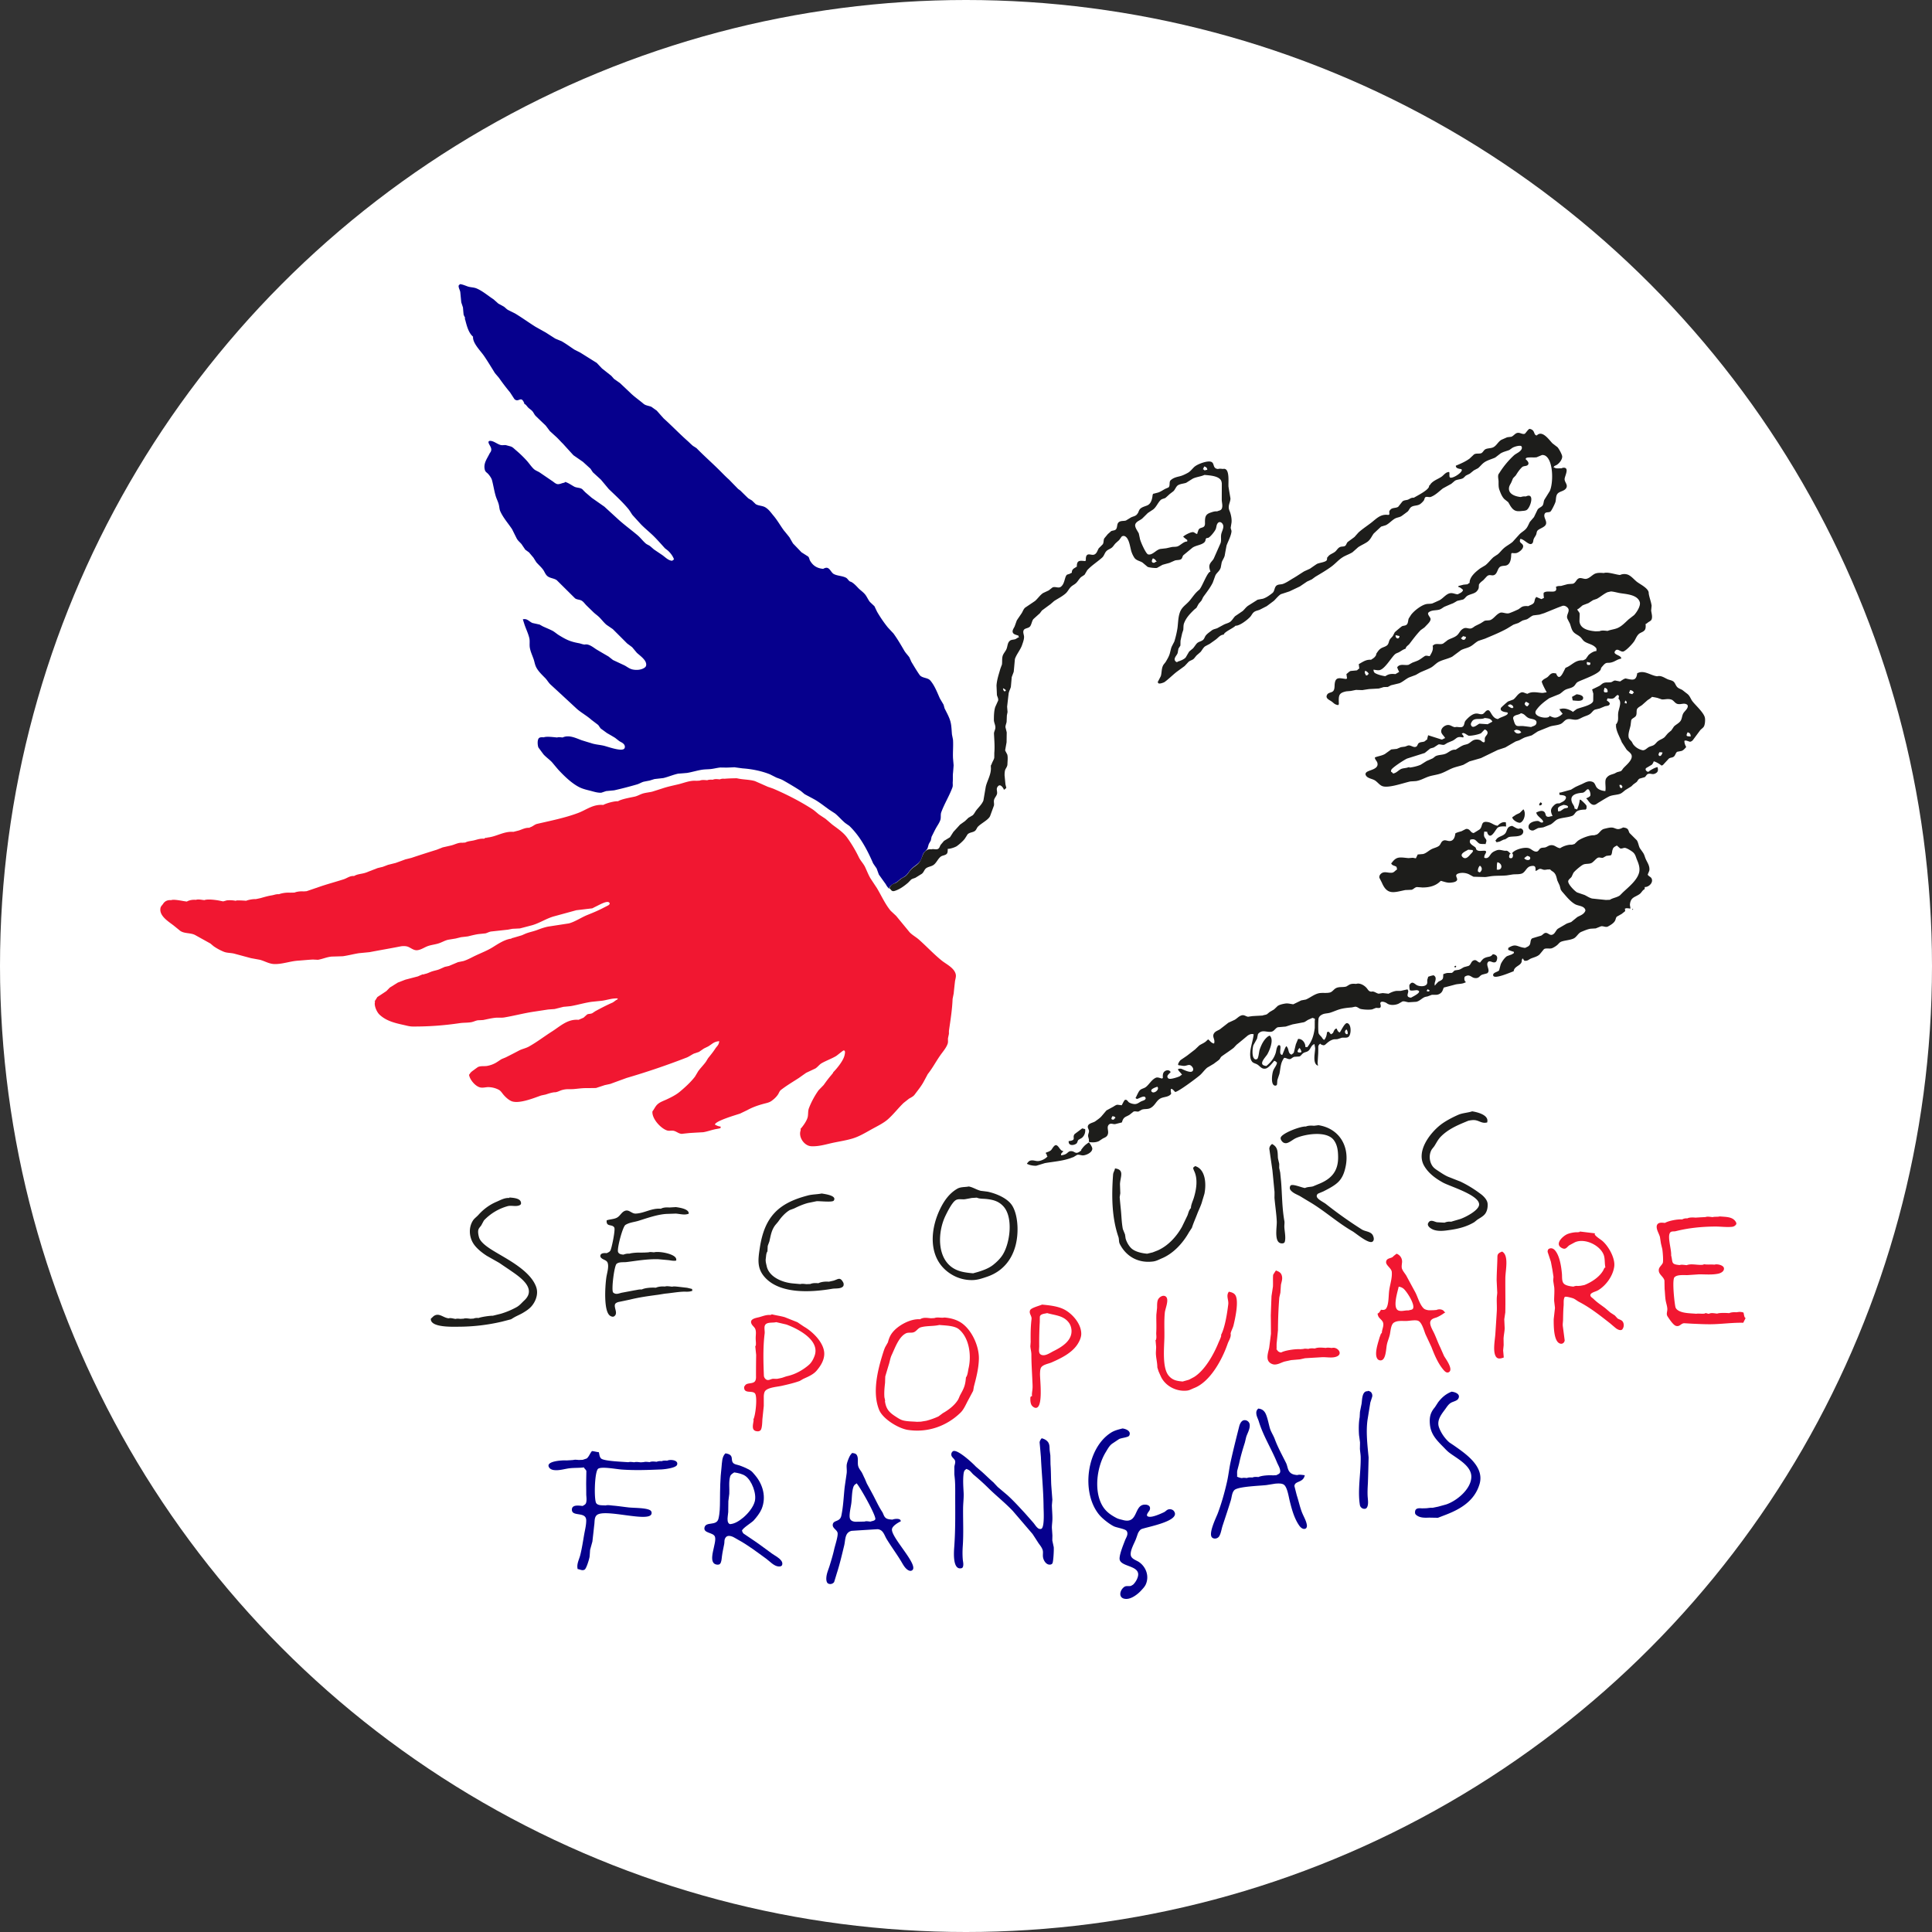 <svg width="146" height="146" viewBox="0 0 146 146" xmlns="http://www.w3.org/2000/svg">
    <rect x="0" y="0" width="146" height="146" fill="#333333" stroke="none"/>
    <g fill-rule="nonzero" fill="none">
        <circle fill="#FFF" cx="73" cy="73" r="73"/>
        <path d="M111.25 83.983c.39.058 1.233.267 1.148.773-.012.054 0 .078-.058.074-.31.073-.507-.097-.778-.163-.2-.05-.41-.011-.595.024-.097.038-.193.08-.29.12-.634.262-1.283.564-1.794 1.082-.22.224-.336.48-.498.73l-.178.225c-.232.37-.205.858.004 1.21.108.185.259.286.429.398.259.17.506.344.788.468.314.123.623.247.936.367.56.27 1.04.568 1.539.943.22.163.49.44.514.723.02.279-.031.55-.178.758-.143.2-.414.336-.607.464-.073.062-.15.12-.224.181-.553.33-1.156.491-1.802.584-.375.054-.858.136-1.272-.011-.17-.062-.545-.279-.398-.522.031-.05.074-.112.136-.136.189-.065.36.066.533.09.186.01.371.023.56.03a.942.942 0 0 1 .492-.07c.228-.069.46-.135.692-.204.36-.12 1.387-.634 1.426-1.075.062-.723-2.188-1.384-2.718-1.674-.549-.301-1.086-.684-1.422-1.249-.65-1.086.398-2.47 1.225-3.12.364-.285.909-.568 1.33-.753.329-.147.711-.151 1.06-.267M99.632 85.03c1.539.237 2.374 1.55 2.06 3.109-.092.448-.235.854-.544 1.167-.302.306-.766.534-1.14.727l-.391.163c-.081.054-.132.135-.105.24.058.204.515.417.68.544a31.767 31.767 0 0 0 2.722 1.93c.256.162.67.142.828.436.07.14.135.371-.023.484-.287.2-1.25-.63-1.508-.781-1.11-.638-2.065-1.508-3.166-2.173-.275-.162-.545-.329-.816-.491-.244-.131-.495-.213-.688-.43a.875.875 0 0 1-.05-.076.297.297 0 0 1 .03-.279c.124-.174.87.159 1.102.178.178-.093.402-.073.596-.124.174-.073.351-.147.522-.216.889-.379 1.387-.947 1.38-1.991-.004-.48-.054-.92-.325-1.287-.537-.727-2.153-.46-2.842-.163-.22.093-.452.306-.664.371a.367.367 0 0 1-.33-.042c-.096-.074-.227-.251-.17-.38.152-.335 1.509-.85 1.895-.815.166-.077.402-.077.607-.058.112-.011.228-.027.34-.042M96.13 86.45c.162.092.274.181.352.359.092.217.07.48.092.723.031.14.066.282.097.421 0 .1 0 .201-.004.302.027.116.05.236.077.352l.07.711c.077.997.07 1.995.247 2.961.024.14-.011.29-.003.445.011.305.127.808.03 1.121-.023.073-.088.108-.166.116-.692.058-.417-1.202-.437-1.655-.027-.591-.127-1.21-.174-1.79.004-.146.004-.293.004-.444-.054-.541-.104-1.083-.158-1.628-.078-.545-.159-1.094-.236-1.639.015-.166.089-.259.209-.355M90.315 88.12c.785.232.855 1.341.704 2.087-.05.17-.1.34-.155.51-.092.375-.274.704-.406 1.06-.131.34-.274.653-.386 1.005l-.217.332c-.452.808-1.167 1.605-2.049 1.976-.212.089-.405.2-.641.236-1.13.158-2.065-.368-2.544-1.323-.081-.158-.046-.355-.1-.521-.495-1.43-.53-3.039-.407-4.71.012-.189.128-.316.144-.475.753.09.39.658.378 1.199l.024.68-.047.29c.023.275.05.553.078.831.061.55.061 1.063.162 1.585l.162.399c.016.096.031.197.043.293.062.256.243.584.452.774.286.25.773.36 1.183.394.14-.035.278-.066.414-.1l.386-.151c.789-.352 1.415-1.044 1.829-1.783.139-.286.278-.572.414-.858.065-.162.088-.32.185-.46.027-.046.016-.077.077-.07-.011-.243.136-.545.21-.773.204-.657.328-1.445.034-2.056-.027-.054-.12-.279-.046-.27.038-.036.08-.07.12-.101M73.816 90.505c-.124.008-.248.02-.371.023-.182.035-.364.07-.546.1-.24.02-.49-.054-.684.074-.274.174-.618.866-.761 1.16-.6 1.23-.67 3.205.591 3.978.437.267.92.332 1.492.383l.375-.105c.395-.124.793-.263 1.133-.526.282-.224.545-.479.727-.769.564-.897.816-2.86.035-3.68-.348-.368-.754-.484-1.292-.538-.235-.023-.49-.004-.7-.1m-.602-.843c.328.062.591.255.912.329.174.019.348.042.518.065.642.14 1.52.495 1.867 1.083.263.444.368 1.07.383 1.627.039 1.732-.707 3.182-2.312 3.72-.367.123-.711.247-1.121.25a2.924 2.924 0 0 1-1.426-.355c-1.864-1.017-1.852-3.255-.982-5.037.29-.592.672-1.148 1.268-1.5.266-.166.583-.12.893-.182M62.094 90.192c.213.038 1.18.15.913.537-.1.147-1.067.027-1.3.046-.212.043-.428.09-.645.132-.367.097-.719.251-1.055.417-.109.04-.217.082-.325.12-.34.201-.63.526-.843.831-.112.159-.255.283-.352.453-.208.348-.25.676-.348 1.094-.042.112-.085.224-.123.336-.008.135-.012.27-.02.41-.104.131-.1.367-.127.549-.031.205.035.398.073.58.186.812 1.18 1.221 1.983 1.291l.561.05c.12-.042.305-.011.448.004l.302-.011c.162-.078.406-.078.607-.058.213-.109.537-.14.796-.116.116-.028.232-.05.348-.078.352-.104.495-.31.735.136.042.077.05.208-.004.286-.155.208-.58.15-.816.189-1.631.278-4.082.433-5.2-.982-.506-.646-.405-1.303-.282-2.115.356-2.35 1.42-3.37 3.584-3.939.352-.104.723-.089 1.09-.162M51.08 91.22c.263.039 1.002.135.967.499-.31.123-.619.02-.974-.008l-.677.023c-.68.027-1.515.325-2.146.522-.34.104-.68.12-.985.31-.21.13-.654 1.8-.557 2.048.066.159.243.186.41.197a.988.988 0 0 1 .456-.073c.12-.058.665-.093.831-.077.112-.004.224-.004.34-.008.09-.008.174-.008.263-.015.116-.04.275-.012.414 0 .36-.109 1.658.115 1.681.525.004.054.016.109-.046.105-.17.027-.356-.016-.526-.039l-.78-.07c-.84-.023-1.617.116-2.39.213-.251.031-.572-.027-.765.135-.178.147-.39 1.875-.279 2.13.024.058.078.086.132.109.17.077.375-.02.53-.054l.99-.186c.177-.023.332-.077.533-.062.243-.124.757-.158 1.063-.131.178-.09.468-.109.68-.09.151-.053.387-.003.56.012.11-.038.256-.011.38-.003.243.027.495.058.742.085l.371.088.023.151-.035-.004c-.216.093-.467.047-.715.062-.456.027-.862.105-1.326.147l-.502.081c-.743.1-1.438.194-2.138.368-.29.061-.576.123-.866.181-.097.027-.248.085-.27.201-.07.263.254.67-.059.882-.096.065-.236.007-.313-.047-.49-.34-.371-2.207-.282-2.853.042-.336.216-.82.104-1.144-.062-.178-.266-.216-.402-.305-.07-.047-.154-.116-.15-.21.003-.196.216-.223.378-.22l.112.004c.113-.065.205-.08.275-.205.093-.174.383-1.565.29-1.728-.163-.29-.623-.015-.576-.545.247-.089.564-.08.792-.212.252-.147.34-.437.627-.518.278-.082.475.224.761.22.665-.02 1.214-.43 1.914-.367.178-.1.421-.112.645-.093.167-.012.333-.02.495-.031M38.493 90.493c.294.027.831.05.877.383.012.073.004.131-.058.174-.247.17-.66.02-.943.097a3.9 3.9 0 0 0-1.797 1.078c-.066.12-.132.24-.194.36-.089.143-.212.22-.24.406-.023.158.02.37.062.514.128.456.89.9 1.25 1.117.993.595 2.667 1.454 3.076 2.656.174.518-.05 1.094-.386 1.465-.186.201-.39.329-.615.464-.232.14-.468.228-.692.36-.073.042-.143.088-.216.131l-.704.182a14.508 14.508 0 0 1-3.267.379c-.452.003-2.145.07-2.087-.604.07-.065.139-.131.212-.197.41-.29.716.132 1.14.167.148-.05.36.03.523.046.096-.035.263-.016.375-.004.073-.008.15-.012.228-.015.131-.055.363-.008.526.007.073-.007.15-.011.228-.015.104-.05.25-.054.378-.043.151-.073.874-.185 1.067-.17l.607-.15a6.046 6.046 0 0 0 1.199-.503c.236-.132.383-.325.576-.503 1.032-.955-.48-1.867-1.125-2.323a88.94 88.94 0 0 1-.766-.518c-.313-.178-.63-.356-.947-.537-.348-.225-.777-.557-1.013-.932-.313-.499-.367-1.187-.034-1.717.108-.174.278-.282.417-.436.39-.437.85-.774 1.38-.998.298-.127.611-.313.967-.282l-.004-.039z" fill="#1D1D1B"/>
        <path d="M34.774 21.471c.216.031.394.116.587.182.202.066.449.058.65.143.456.19.862.549 1.28.82l.37.328.41.224c.116.078.205.194.33.26.173.088.35.173.525.262.526.317 1.02.677 1.542 1.005l.774.433c.24.155.479.306.719.46.158.066.313.132.471.194.337.19.646.421.967.634.147.077.297.15.448.228.418.259.831.522 1.249.78l.394.418.704.557c.07.077.139.155.205.232.15.104.301.213.452.317.29.274.58.545.866.82.29.266.61.487.916.746.155.135.394.147.592.228l.406.29c.174.197.347.394.525.591.6.538 1.16 1.125 1.763 1.662.155.136.29.279.452.414.09.054.178.112.263.166.542.557 1.121 1.067 1.667 1.605.27.266.518.533.8.78.224.236.456.468.684.704l.162.116c.198.197.399.395.6.588.089.054.185.108.274.162l.29.279c.217.131.51.108.73.243.264.162.407.383.608.623.301.355.51.738.777 1.105.147.178.29.352.433.534.089.158.178.313.27.467.213.22.426.441.638.665.166.105.333.213.499.317.097.085.093.225.155.325.228.379.525.568.99.61.084-.053.22-.107.328-.069.197.07.286.36.471.46.275.147.65.132.928.283.128.065.21.286.364.301.205.097.394.302.549.468.154.162.348.286.51.472.155.185.232.405.375.583l.348.329c.066.143.131.282.2.421.237.406.515.816.813 1.183.139.147.274.298.413.441.31.421.569.87.828 1.314.108.182.259.325.382.5.05.111.101.223.147.332.198.328.399.672.623.993.19.263.61.193.808.421.336.39.522.901.727 1.357.092.159.189.321.282.48.023.089.05.178.073.27.159.325.356.661.449 1.017.08.31.08.642.112.97.027.132.054.26.077.39.031.461-.02.917 0 1.385l.046.541c-.011.186-.027.367-.042.553-.031.24-.004.464-.023.707-.012.143.023.275-.023.41-.236.65-.611 1.237-.847 1.887-.066.182-.004.394-.07.587-.07.198-.19.372-.293.546-.132.228-.248.483-.368.715l-.058.286a9.475 9.475 0 0 0-.154.267c-.031.104-.058.208-.09.309-.073.17-.258.263-.336.437-.089.197-.116.406-.25.576-.19.235-.469.363-.674.595-.15.17-.266.387-.46.522l-.305.178c-.097.085-.197.17-.298.255-.232.135-.406.17-.568.41-.004.015-.012.034-.015.054-.055-.004-.078.015-.07-.047-.1-.08-.14-.2-.217-.305-.162-.224-.324-.452-.487-.68-.058-.155-.112-.31-.17-.464-.089-.128-.178-.255-.263-.383-.444-1.02-.978-2.045-1.805-2.838a9.49 9.49 0 0 1-.32-.224c-.268-.228-.484-.487-.75-.707l-.445-.29c-.364-.26-.708-.538-1.087-.758-.255-.14-.514-.274-.77-.414-.1-.08-.196-.166-.297-.247-.44-.282-.866-.537-1.318-.793-.17-.096-.34-.143-.526-.216-.158-.081-.317-.159-.475-.24-.619-.251-1.357-.402-2.065-.452a35.178 35.178 0 0 1-.63-.085c-.2.012-.402.02-.603.027-.15-.004-.298-.004-.445-.008-.25.02-.51.097-.769.12-.228.02-.425.016-.638.05-.367.058-.746.178-1.12.24-.221.02-.445.039-.666.054-.379.077-.746.244-1.125.333-.224.027-.448.05-.676.077-.12.039-.24.073-.36.112-.147.027-.294.058-.44.085-.182.047-.34.159-.522.209-.573.166-1.133.313-1.717.444-.2.02-.406.04-.607.058-.12.04-.236.078-.355.12-.279.027-.6-.085-.847-.147-.282-.07-.572-.139-.824-.266-.587-.298-1.144-.843-1.6-1.334-.159-.186-.317-.375-.476-.565-.2-.208-.436-.367-.63-.58-.131-.173-.255-.347-.386-.521-.066-.155-.116-.658.092-.746.09-.04.205-.031.31-.024.216-.085.742-.011 1.013.012.112-.043.278-.012.413 0 .48-.228 1.025.058 1.454.213.228.07.456.143.684.208.31.112.634.124.959.198.267.058 1.322.456 1.55.235.089-.089.066-.243-.008-.332-.096-.128-.24-.17-.367-.255-.1-.081-.205-.159-.305-.24-.205-.124-.41-.244-.619-.363l-.475-.348c-.062-.085-.12-.17-.182-.26l-.518-.394c-.34-.305-.742-.518-1.086-.815-.665-.615-1.33-1.234-2-1.848-.161-.151-.25-.333-.401-.487-.255-.26-.568-.553-.711-.882-.074-.17-.097-.332-.155-.514-.104-.313-.24-.572-.298-.905-.038-.228.012-.49-.035-.707-.085-.367-.262-.715-.378-1.07a41.263 41.263 0 0 0-.116-.364c.34-.078.46.162.726.278.182.039.364.081.545.12.086.05.17.097.256.143.235.108.46.197.692.313.181.093.32.228.498.34.542.329.824.484 1.516.611.15.027.27.089.44.104.306-.08.658.217.878.36.305.182.615.363.924.541.112.09.228.178.34.267l.828.387c.208.096.382.262.622.32.317.078.719.043.963-.15.162-.132.092-.368 0-.507-.159-.236-.406-.41-.611-.595l-.356-.425c-.124-.093-.247-.186-.375-.279-.36-.363-.723-.723-1.086-1.086l-.48-.329c-.185-.158-.336-.355-.506-.533-.155-.162-.34-.278-.503-.44-.17-.167-.344-.333-.514-.5-.12-.123-.205-.259-.348-.347-.147-.09-.375-.074-.506-.182L42.08 43.85c-.216-.162-.525-.143-.73-.329-.147-.135-.197-.317-.306-.467-.162-.22-.34-.364-.514-.565-.07-.112-.143-.224-.212-.34-.113-.135-.229-.27-.337-.402l-.286-.209c-.093-.139-.19-.278-.282-.417-.124-.147-.267-.252-.36-.418-.12-.236-.235-.471-.355-.711-.302-.452-.673-.866-.89-1.35-.073-.158-.069-.336-.115-.51-.054-.224-.167-.425-.232-.645-.12-.402-.174-.804-.283-1.206-.042-.159-.204-.383-.324-.503-.085-.077-.17-.128-.205-.24-.15-.483.143-.85.332-1.233.05-.108.128-.158.143-.298.031-.24-.263-.487-.2-.637.023-.062.138-.058.196-.047.236.039.457.232.7.302.136.038.267 0 .402.011.12.035.244.066.364.1.154.047.247.155.37.26.295.247.57.51.832.796.186.201.329.43.526.626.143.144.309.182.475.29l.913.623c.131.081.235.197.39.247.112.035.29-.027.387-.062.054-.019.228-.038.232-.1.259.085.448.228.68.356.193.104.43.065.607.193.077.081.158.162.236.24l.487.417c.317.22.634.445.95.665l1.076.986c.452.406.954.773 1.418 1.163.228.19.39.418.611.615.1.093.228.132.34.209.1.085.198.17.294.255.209.143.418.282.623.421.228.155.452.414.75.441.038-.03.116-.039.12-.1l.034.003c-.08-.247-.267-.494-.468-.676-.07-.054-.143-.112-.216-.166-.294-.325-.588-.661-.9-.967-.295-.282-.623-.549-.905-.835-.22-.24-.441-.483-.658-.723-.112-.158-.193-.32-.332-.483-.445-.53-.967-1.005-1.454-1.473l-.591-.707c-.201-.186-.406-.371-.611-.56-.062-.09-.12-.179-.178-.268-.19-.174-.379-.344-.568-.518l-.723-.502c-.263-.286-.522-.572-.785-.862-.166-.159-.317-.337-.483-.495l-.514-.468a17.123 17.123 0 0 0-.317-.421c-.251-.24-.499-.476-.75-.72-.1-.104-.143-.22-.224-.328-.105-.135-.225-.19-.34-.302-.086-.085-.148-.197-.248-.262-.043-.027-.058-.012-.054-.07-.248-.622-.418-.012-.742-.313-.113-.17-.22-.34-.333-.51a16.34 16.34 0 0 1-.835-1.095c-.1-.12-.205-.24-.305-.359-.275-.44-.545-.893-.831-1.31-.267-.387-.866-.96-.824-1.446-.348-.287-.483-.859-.588-1.26-.015-.047-.065-.151-.003-.144-.043-.08-.078-.162-.12-.247-.02-.186-.035-.367-.05-.553l-.128-.387c-.027-.262-.05-.525-.077-.788-.031-.159-.136-.31-.124-.472.03-.054.073-.085.116-.12M109.695 105.168c.27.023.715.19.499.541-.104.167-.421.21-.576.317-.17.116-.278.287-.39.445-.275.375-.677.843-.484 1.392.147.413.433.831.777 1.136l.329.22c.881.62 2.35 1.586 1.96 2.927-.367 1.253-1.411 1.883-2.544 2.32l-.603.232-.661-.012c-.36.016-.715.02-.978-.2-.081-.067-.097-.132-.089-.244.023-.287.282-.275.526-.256.1-.003.197-.007.294-.007.162-.008.317-.05.502-.035.14-.027.278-.058.418-.085.205-.058.41-.112.614-.17.789-.263 1.88-1.152 1.898-2.076.02-.855-1.097-1.4-1.666-1.837-.178-.135-.317-.297-.48-.46-.502-.51-.92-.943-.985-1.693-.046-.545.043-.885.379-1.28.081-.123.162-.25.243-.375.29-.375.588-.63 1.017-.8M103.359 105.103c.124.023.224.05.29.162a.4.4 0 0 1 .05.27c-.046.151-.093.302-.143.449l-.209 1.287c-.135.928-.007 1.976.078 2.869-.016.645-.031 1.295-.054 1.944-.02.329-.035.646-.02.97.012.229.066.515 0 .743-.03.112-.089.213-.216.224a.35.35 0 0 1-.371-.301c-.182-1.133.085-2.436.062-3.627-.008-.224-.047-.41-.058-.614.003-.163.007-.321.007-.484-.023-.177-.046-.359-.073-.537-.031-.398-.031-.959.046-1.35l.023-.405c.039-.209.082-.418.124-.63.043-.306.031-.974.46-.936l.004-.034zM95.094 106.444c.212.03.344.089.471.255.194.255.302.905.402 1.237.085.282.26.53.364.808.232.63.56 1.218.858 1.817.104.213.108.483.267.673.143.17.34.216.584.236.146-.058.39-.004.56.011-.108.596-.77.406-.78.828.061.235.119.471.18.703.136.41.225.847.38 1.253.12.317.332.645.379.982.015.089-.008.216-.085.259-.19.112-.399-.081-.495-.225-.368-.53-.55-1.194-.704-1.809-.085-.325-.182-1.047-.433-1.26-.158-.135-.472-.108-.673-.093l-.653.105c-.483.061-2.173.104-2.44.386-.185.197-.185.514-.266.777-.197.642-.414 1.284-.619 1.91-.085.255-.123.595-.27.816-.108.154-.352.212-.51.089-.337-.263.297-1.527.413-1.833.29-.77.522-1.597.708-2.424.112-.51.162-1.013.274-1.511.197-.89.418-1.767.642-2.649.042-.17.15-.413.34-.456a.377.377 0 0 1 .452.34c.027.325-.174.642-.263.913l-.104.433c-.162.51-.317 1.028-.433 1.581-.046.182-.097.367-.143.549-.023.155.004.305-.012.448.113.05.229.093.368.105.096-.035.259-.016.375-.004.12-.054.274-.05.417-.039.132-.058.298-.05.453-.035.235-.116.804-.154 1.101-.127.09-.008.174-.008.263-.016.1-.065.255-.096.279-.243.038-.217-.151-.51-.229-.696-.429-1.055-1.055-2.03-1.384-3.12-.058-.2-.185-.402-.189-.618a.39.39 0 0 1 .155-.356M84.826 107.948c.263.03.688.205.506.545-.07.128-.599.17-.761.255-.17.112-.34.228-.51.34-.229.155-.364.43-.5.65-.668 1.09-.923 2.926-.243 4.067.26.433.623.684 1.06.912.158.081.328.108.514.159 1.136.29.788-1.149 1.612-1.172.263-.008.487.124.375.414-.05.12-.426.475-.008.506.286.02.843-.228 1.102-.352.108-.054.197-.173.313-.204.135-.04.31-.004.402.096.684.789-2.173 1.249-2.447 1.4-.108.058-.19.197-.244.301-.054.151-.104.306-.162.456-.116.306-.44.843-.383 1.203.046.297.445.386.653.54.515.376.75 1.056.484 1.663-.085.19-.232.333-.371.487-.263.279-.704.611-1.09.615-.639.008-.55-.638-.163-.912.143-.1.34-.027.506-.074l.151-.089c.19-.17.425-.56.387-.842-.09-.638-1.427-.53-1.404-1.149.012-.36.279-1.012.406-1.345.074-.201.252-.43.163-.661l-.035-.066c-.108-.154-.75-.247-.955-.344-.344-.166-.885-.587-1.136-.9-1.35-1.663-.944-4.953.862-6.151.29-.197.583-.26.916-.348M78.718 108.69c.216.046.456.182.54.398.067.159.051.337.067.518.015.128.034.255.05.383l.011.669c.04.506.031 1.017.055 1.542.027.38.058.758.085 1.133l-.035.41c.004.328.042.696.039 1.02 0 .24-.043.464-.04.708.016.19.028.379.04.568-.004.124-.004.248-.008.371l.108.503c.02.185-.023 1.06-.093 1.214-.027.062-.1.1-.166.108-.313.043-.522-.325-.553-.576-.023-.174.023-.36-.023-.518-.058-.193-.193-.356-.313-.522-.15-.232-.298-.464-.452-.696-.5-.584-.994-1.163-1.497-1.747-.587-.619-1.26-1.148-1.847-1.728-.368-.364-.731-.688-1.11-1.005-.135-.112-.244-.302-.402-.372-.05-.023-.17-.096-.178-.034-.131.073-.162.2-.182.36-.054.482-.015.973.008 1.426.016.398-.042.8-.042 1.194-.008.924.042 1.871-.024 2.81-.023.349-.027.681 0 1.014.012.154.062.32.031.49-.011.078-.046.155-.12.175-.7.181-.583-1.249-.552-1.655.1-1.403.065-2.71.07-4.082 0-.302 0-.63-.024-.94-.012-.139-.027-.278-.042-.421v-.56c.015-.144.085-.287.061-.43-.034-.193-.29-.282-.29-.495a.286.286 0 0 1 .109-.243c.29-.244 1.515.897 1.743 1.148.155.135.313.267.468.402.298.267.568.541.866.796.104.116.216.232.32.344.24.201.48.406.72.607.468.422.893.893 1.33 1.365.209.236.421.476.63.715.131.151.216.317.371.433a.28.28 0 0 0 .22.05c.294-.058.194-1.418.194-1.704-.012-1.26-.143-2.478-.201-3.731-.031-.367-.062-.735-.097-1.102.012-.127.077-.22.155-.313M44.736 109.657c.186.015.348.07.518.085.043.154.043.351.17.475.205.201 1.651.248 2.057.282.124-.042.306-.011.449.004.139-.046.324-.011.487.004.077-.004.15-.012.228-.015.123-.043.305-.012.448 0 .147-.07.348-.043.53-.027a.762.762 0 0 1 .379-.043c.112-.054.278-.05.417-.039.209-.112.878-.061.746.313-.085.24-.947.337-1.183.348-.97.04-1.983.082-3.003.008-.418-.03-1.473-.236-1.763-.07-.294.163-.34 2.378-.155 2.618.147.19.464.143.708.166.158-.05.378-.004.56.012.41.034.796.096 1.187.139.437.042 1.202.027 1.558.182.12.05.197.154.158.301-.181.677-3.54-.421-4.132.097-.205.178-.151.502-.197.773-.043.41-.09.82-.136 1.225l-.174.627c-.011.174-.023.344-.038.518-.031.193-.236.889-.375.974-.182.108-.344-.023-.526-.039-.093-.363.1-.703.19-1.036.138-.541.212-1.078.316-1.658.058-.306.147-.68.14-1.002-.02-.688-1.106-.224-1.083-.811.015-.383.537-.29.816-.263.108-.074.22-.105.259-.244.054-.19.023-.414.011-.595 0-.275-.004-.55-.007-.824.003-.324.011-.645.015-.97-.015-.112-.182-.205-.178-.282-.328.046-.719.027-1.055.062-.402.042-.824.2-1.249.135-.143-.023-.278-.089-.344-.213-.27-.471 1.067-.537 1.345-.51.09-.008.178-.012.263-.015a4.23 4.23 0 0 1 .228-.016c.116-.039.279-.015.414-.004l.302-.011c.1-.035.197-.066.297-.1.178-.136.252-.403.402-.561M64.72 112.08l-.005.04a.417.417 0 0 0-.224.247c-.12.351-.108.838-.155 1.217-.034.29-.2.936-.1 1.183.066.167.232.217.414.232.112-.004.224-.004.34-.007.112-.004.224-.004.34-.008.124-.047.302-.012.448.004.105-.05.314-.047.368-.178.089-.236-1.175-2.49-1.427-2.73m-.325-2.28c.144.023.29.034.36.17.135.236.027.572.104.835.05.17.167.305.26.456.077.131.146.313.227.464.055.127.109.259.163.386.155.283.31.565.46.847.232.437.425.874.696 1.287.096.147.112.314.247.445.128.124.344.131.53.147.127-.062.65-.135.626.131-.2.093-.626.344-.661.584-.093.61 2.014 2.69 1.543 3.1-.132.117-.306.028-.418-.065-.213-.178-.336-.449-.48-.677-.343-.556-.722-1.067-1.059-1.623-.123-.205-.197-.476-.398-.627a.572.572 0 0 0-.27-.1c-.654.042-1.303.081-1.96.124a.543.543 0 0 0-.372.259c-.135.235-.127.552-.193.83-.166.689-.344 1.45-.564 2.127-.066.22-.132.437-.201.657a.36.36 0 0 1-.437.116c-.147-.062-.163-.31-.15-.46.022-.317.158-.603.243-.881.131-.426.259-.84.355-1.28.062-.27.294-.963.252-1.21-.047-.247-.41-.356-.364-.642.054-.348.541-.17.646-.66.147-.689.174-1.423.247-2.115.05-.372.108-.743.159-1.114.019-.205-.012-.383-.004-.564.004-.194.185-.65.286-.793l.062-.08c.03-.032.046-.051.065-.074" fill="#06008D"/>
        <path d="M129.96 91.924c.472.042.967.015 1.206.402.035.058.078.143.024.212a.412.412 0 0 1-.286.17c-.422.047-.874-.023-1.31-.019-1.025.008-2.03.112-2.966.352-.14.035-.329-.02-.421.112-.22.305.116 1.28.08 1.716.144.538-.034.673.65.731.132-.054.364-.004.526.008.344-.14.831.015 1.206-.031.047-.008.07.012.074-.043.266.05.53.008.823.035.197-.07.68.035.711.267.031.243-.247.379-.437.417-.46.093-.92.05-1.426.047l-.866.058c-.305.011-.793-.054-1.009.162-.197.193.004 2.01.077 2.273.02.066.07.132.124.178.336.282.967.267 1.454.31.112-.043.672.046.68-.055l.035.004.22.058c.19-.104.406-.038.638-.02.17-.069.684-.053.905-.034.147-.066.351-.081.533-.066l.19-.023c.07-.02.375.016.367.07.027.089.046.379.154.386l-.181.36c-.82-.02-1.635.104-2.451.112-.453.004-.897-.02-1.35-.039-.224-.011-.444-.027-.668-.038-.248.015-.329.286-.615.2-.209-.061-.495-.506-.622-.695-.143-.209-.016-.371-.031-.607-.016-.228-.1-.437-.132-.661-.042-.282-.042-.553-.073-.82l-.012-.645c-.07-.294-.421-.445-.429-.758v-.031c.004-.228.224-.352.302-.537.058-.14-.004-.866-.035-1.044l-.104-.433-.074-.483c-.066-.248-.255-.526-.247-.785 0-.023.004-.047.007-.07.078-.274.36-.236.619-.212.274-.163.951-.29 1.299-.263a.635.635 0 0 1 .383-.078c.174-.085.425-.077.641-.058a4.23 4.23 0 0 1 .228-.015c.085-.008.178-.008.263-.016.09-.003.178-.007.263-.015.132-.054.364-.008.526.008.166-.05.375-.004.537-.054M119.387 93.064l1.152.14-.004.038-.038-.004c.023.162.448.414.576.522.467.387.99 1.299.916 1.933-.085.703-.6 1.43-1.199 1.798-.127.077-.25.108-.382.166-.105.05-.26.123-.217.267.035.104.159.162.232.235.278.275.572.46.874.688l.402.345.332.216c.066.073.136.147.205.224.14.097.302.1.402.255a.516.516 0 0 1-.038.569l-.012.015c-.143.112-.348-.011-.46-.085-.15-.124-.298-.247-.445-.375-.75-.587-1.511-1.194-2.35-1.627-.174-.09-.317-.232-.506-.287-.078-.023-.58-.173-.592-.065-.097.17-.058.437-.073.634-.031.36-.035.738-.043 1.086-.004.155-.035.29-.02.445l.144 1.101c-.02.136-.128.26-.279.248-.572-.05-.552-1.388-.552-1.856.034-.286.065-.568.096-.854l-.062-.537c-.003-.348.035-.665.008-1.006-.027-.177-.058-.36-.081-.537l.023-.263c-.027-.185-.058-.375-.085-.56-.039-.194-.073-.39-.112-.584l-.244-.739c-.007-.104.024-.208.116-.247.19-.081.344.008.46.15.34.422.453 1.2.503 1.74.02.232-.02.55.128.731.143.174.514.224.742.244a.611.611 0 0 1 .34-.047c.077-.007.15-.011.224-.02.09-.018.178-.034.267-.053.533-.213 1.144-.603 1.43-1.121.031-.062.074-.21.155-.201-.07-.313-.02-.65-.124-.944-.259-.723-1.415-1.302-2.176-.966-.143.077-.282.15-.425.228-.194.14-.263.36-.557.213-.58-.29.023-.87.371-1.04.186-.09.588-.174.816-.155l.15-.023.012-.035zM113.51 94.58c.538.282.252 1.426.248 2.01-.007.87.016 1.728-.004 2.594-.027.17-.05.344-.077.514.012.224.02.452.031.68-.008.26-.073.522-.085.781.004.163.004.325.008.487-.012.136-.027.271-.039.406.016.178.035.356.046.534-.22.077-.483.162-.622-.12-.197-.39-.054-1.16-.015-1.628.038-.583.077-1.167.112-1.755.019-.367-.02-.738.004-1.09.011-.1.023-.197.03-.294l-.046-.943c.004-.619.05-1.195.058-1.801.008-.244.174-.298.352-.375M96.42 96.01c.236.089.394.158.456.425.054.24-.035.44-.077.661-.012.197-.028.395-.04.588-.026.124-.057.247-.084.375a33.488 33.488 0 0 0-.1 2.47c-.035.336-.066.669-.101 1.005a6.19 6.19 0 0 0 0 .38c-.012.05-.039.069.023.076.058.132.17.201.32.217.275-.159 1.087-.278 1.45-.247.074-.008.151-.012.229-.02.1-.035.255-.015.375-.004.143-.054.317-.046.49-.03.233-.101.55-.066.832-.043.131-.039.301-.012.452.004.41-.124.874.429.379.641-.329.14-.73.043-1.113.055-.43.027-.855.05-1.284.077-.131.027-.259.058-.39.085l-.665.058c-.167.035-.329.073-.495.108-.26.074-.499.24-.789.224a.642.642 0 0 1-.336-.143c-.004-.007-.012-.011-.016-.015-.011-.012-.027-.027-.034-.039-.012-.015-.024-.027-.035-.042-.182-.27-.023-.708.042-1.017.047-.356.093-.715.136-1.07-.004-.465-.004-.925-.012-1.389.016-.487.035-.974.054-1.461.039-.236.07-.468.108-.704.016-.286-.011-.607.016-.9.066-.112.135-.217.209-.325M92.863 97.614c.19.035.394.097.495.263.278.452-.023 1.798-.15 2.312-.04.158-.198.452-.21.588.054.266-.143.533-.224.765-.398 1.16-1.303 2.876-2.536 3.352-.17.065-.332.166-.514.19-.824.1-1.631-.337-1.972-1.01-.07-.147-.135-.297-.2-.444-.032-.1-.063-.198-.093-.298 0-.32-.074-.61-.101-.916-.02-.213.008-.402.012-.627l-.047-.533c.05.004.035.015.039-.035.054-.17.004-.344.015-.526.027-.471-.004-.897.008-1.349.02-.17.035-.34.054-.51.004-.193-.008-.452.07-.623.089-.193.375-.378.572-.247.305.201-.023.912-.054 1.214-.066.642-.023 1.287-.035 1.91-.02.82-.166 2.257.313 2.853.282.348.607.417 1.067.456.163-.046.325-.089.487-.14l.371-.196c.824-.51 1.493-1.72 1.844-2.583.035-.093.279-.576.194-.584.301-.576.464-1.62.549-2.315.05-.337-.186-.661.046-.967M80.743 99.914c.14.17.21.38.229.6.057.808-.747 1.287-1.365 1.592-.209.105-.48.294-.72.306-.142.008-.281-.035-.336-.166-.061-.151-.019-.348-.019-.515a26.91 26.91 0 0 1 .043-1.836c0-.124.004-.247.004-.375.023-.243.394-.24.552-.29.611.174 1.203.178 1.612.684m-2.899-.9c-.108.251.14.413.108.672-.07.573-.073 1.16-.065 1.72l-.024.33c.012.2.074.401.078.614 0 .657.046 1.314.073 1.956.008.224.031.44.008.677-.016.178-.058.351-.031.522-.054-.004-.081.038-.12.061-.02.205-.012.51.116.662.058.07.162.15.263.162.626.066.32-2.22.344-2.602.008-.162.012-.375.108-.483.174-.201.541-.248.777-.352.665-.294 1.458-.673 1.902-1.299.155-.22.329-.553.329-.854.004-.735-.626-1.47-1.218-1.806-.48-.274-1.133-.351-1.747-.406-.19.09-.828.24-.901.426m27.854-1.779c-.085.399-.495 1.647.004 1.806.236.077.49-.035.742-.012.1-.046.274-.027.336-.143.163-.313-.467-1.291-.719-1.504a.693.693 0 0 0-.363-.147m-.159-2.493a.63.63 0 0 1 .414.638c-.012.178-.058.355 0 .51.073.186.213.333.32.51.225.422.453.84.681 1.26.19.36.325.91.623 1.207.092.093.263.135.41.15.112-.003.224-.003.34-.007.073-.004.15-.012.224-.016.174-.077.402-.065.545.062.039.039.05.1.116.108-.004.05.008.04-.039.035a2.95 2.95 0 0 1-.568.34c-.15.062-.325.082-.448.213a.325.325 0 0 0-.078.248c.023.27.201.54.313.784.159.348.279.696.449 1.04.097.22.193.44.29.657.124.213.711.994.367 1.207-.19.116-.36-.097-.464-.228-.39-.48-.65-1.114-.862-1.67l-.448-.96c-.112-.274-.263-.88-.542-1.012-.197-.097-.688.004-.92.008-.328.003-.66-.043-.92.12-.236.142-.255.645-.313.908-.058.259-.17.499-.22.742-.07.313-.066 1.083-.398 1.195a.296.296 0 0 1-.31-.09c-.278-.355.047-1.244.155-1.638l.081-.217c0-.042 0-.042.043-.039.003-.054-.012-.077.046-.07-.004-.258.182-.556.085-.807-.081-.213-.317-.302-.379-.53-.011-.046-.062-.154.012-.147.038-.054.12-.07.123-.139.024-.035.086-.1.09-.143.142.035.309.031.394-.093.208-.305.174-.97.228-1.353.062-.464.236-.931.197-1.407-.02-.216-.278-.398-.383-.58a.288.288 0 0 1-.035-.24c.062-.216.314-.2.476-.301.093-.097.201-.174.305-.255M70.986 100.127c-.456.108-.943.05-1.392.174-.22.058-.32.282-.522.367-.185.082-.421 0-.607.09-.549.262-.835 1.124-1.086 1.65-.093.197-.131.437-.193.65-.097.316-.19.637-.286.954-.008.163-.012.321-.016.48-.042.36-.077.73-.05 1.086.008.073.081.31.039.305.092.611.328.855.827 1.176.162.104.352.232.549.282.34.085.684.073 1.04.104l.301-.011.402-.066c.306-.077.638-.197.924-.329.112-.08.22-.162.333-.247.421-.236.873-.576 1.136-.994.082-.131.116-.274.194-.41.274-.498.367-.695.417-1.298.135-.17.15-.484.201-.7.228-1.001.039-2.312-.746-2.95-.329-.263-.997-.27-1.465-.313m.386-.564c.414.034.79.127 1.122.309.885.48 1.503 1.813 1.48 2.81-.015.727-.205 1.454-.379 2.107a8.837 8.837 0 0 1-.054.314c-.123.235-.247.467-.375.703-.17.31-.328.708-.587.955-1.033 1.001-2.46 1.527-3.978 1.295-.704-.108-1.887-.827-2.165-1.511-.526-1.288-.128-2.958.286-4.272.046-.143.104-.333.174-.476.07-.12.135-.24.205-.36.061-.255.162-.51.317-.71.413-.554 1.391-1.09 2.103-1.029.27-.162.502-.108.835-.077.085-.008.178-.008.263-.016.22-.093.514.012.753-.042M58.654 99.914c-.236.07-.689-.027-.835.217-.097.162-.012.452-.035.642-.132 1.055-.097 2.153-.058 3.181.004.093.05.186.12.252.185.177.36.019.549-.012.112 0 .22.004.332.004.124-.023.247-.05.367-.077.151-.047.275-.1.433-.136.572-.131 1.14-.444 1.597-.839.209-.181.34-.436.433-.688.437-1.19-1.284-2.056-2.134-2.366-.255-.058-.51-.12-.77-.178m-.324-.591c.325.085.653.12.986.22.317.128.63.252.943.375.17.116.34.232.51.344.654.375 1.539 1.234 1.52 2.069-.012.49-.29.908-.569 1.24-.263.314-.68.476-1.024.635-.09.054-.178.104-.263.154-.433.155-.897.263-1.345.364-.348.077-.92.112-1.195.324-.135.1-.158.267-.174.445v.75l-.104 1.001c-.012.213-.016.634-.116.804-.054.085-.147.12-.248.116-.53-.019-.324-.54-.297-.866l-.035-.004c.178-.293.332-1.728.139-1.987-.205-.27-.87.07-.82-.514.058-.073.082-.147.178-.193.182-.093.526-.035.65-.236.092-.154.062-.336.065-.51 0-.495.004-.978.012-1.461l-.07-.685.04.004c.03-.193-.005-.383-.005-.564-.004-.244.047-.453-.015-.67-.047-.177-.213-.266-.294-.424-.197-.39.344-.457.568-.515.275-.073.538-.193.85-.166a.402.402 0 0 0 .113-.05" fill="#F11731"/>
        <path d="M55.484 111.269c-.132.089-.263.15-.31.313-.116.417-.038.881-.062 1.303l-.07.556c-.007.275-.007.55-.01.824-.016.24-.074.448-.043.669.011.096.073.235.193.243.367-.03.704-.263.99-.499.351-.297.75-.773.866-1.217.154-.596-.232-1.57-.692-1.91-.232-.17-.553-.236-.862-.282m-.662-1.442c.739.112.314.533.63.769.09.066.225.085.337.12.302.089.595.22.866.371.174.097.282.247.417.406.58.692.855 1.643.48 2.548-.132.305-.383.626-.607.87-.159.166-.858.587-.874.769.035.073.05.143.116.208l.824.557c.452.302.873.638 1.322.955.236.17.525.294.711.545.066.089.1.197.062.317-.039.104-.162.124-.27.116-.352-.027-.666-.39-.925-.58-.7-.506-1.391-1.04-2.15-1.45-.208-.112-.455-.309-.73-.278-.12.012-.2.104-.247.209-.058.124-.027.267-.058.41-.058.297-.132.626-.17.927-.023.182-.031.449-.151.569-.073.073-.217.065-.313.035-.669-.213.12-1.659-.07-2.107-.135-.317-.873-.24-.785-.673.101-.495.909-.089 1.056-.669.108-.433.112-.9.116-1.341.004-.835.015-1.72.116-2.54.042-.387.023-.804.297-1.063" fill="#06008D"/>
        <path d="M113.983 41.578c-.004.05.007.039-.04.035l-.003.034c.046.016.097.035.143.05-.023-.057-.054-.08-.1-.12" fill="#FFF"/>
        <path d="M119.147 52.464c.186.023.58.085.476.36-.089.216-.588.12-.777.104-.016-.089-.035-.178-.05-.267l.351-.197M116.406 60.633c.066.023.143.058.116.143-.023.073-.216.143-.208.035.007-.074.054-.12.092-.178" fill="#1D1D1B"/>
        <path d="M118.154 60.822c-.124.055-.422.109-.425.306l.011.185c.058-.007.116-.011.174-.019.077-.05.15-.1.228-.155.09-.061.174-.065.282-.085.02-.007.035-.015.055-.023.088-.166-.225-.193-.325-.209m4.303-1.538-.004.038-.078-.007c.02.07.027.228.132.235.015.024.035.043.035.004.135-.108.015-.2-.085-.27m.39-.603-.004.034c-.096-.007-.062-.193-.054-.266.135.065.19.127.058.232m1.268-.34c-.015.05-.03.096-.05.146l-.224-.019c-.09-.008-.04-.166-.016-.228.112.023.201.05.29.1m1.295-1.5c-.042.07-.116.186-.039.26.132.123.256-.151.263-.24l-.224-.02zm-49.615-4.828c.008.066.054.305.19.205.104-.077-.159-.193-.19-.205m36.401 3.112c-.088.093-.181.19-.274.282-.143.09-.785.228-.963.182a7.523 7.523 0 0 1-.232-.143c-.046-.023-.2-.089-.208-.02l-.035-.003c-.004.05-.027.073.03.077.028.062.101.124.097.197l-.038-.004-.004.039c-.487-.104-.445.054-.789.24-.131.054-.263.112-.394.166a12.72 12.72 0 0 1-.236.14c-.147.042-.301-.047-.448-.02-.116.077-.236.154-.356.232-.093.027-.178.05-.267.077-.135.112-.274.224-.413.336l-1.323.418c-.185.07-1.179.711-1.21.87-.011.054-.042.143.028.147.03.042.108.061.1.12.263-.04.363-.205.588-.33.127-.069.32-.076.46-.107.065-.02.127-.035.197-.055l-.004.04c.24-.016.65-.117.862-.217.15-.093.294-.186.445-.279.154-.065.313-.135.467-.205.066-.05.136-.104.198-.154.22-.116.498-.093.734-.178.282-.104.449-.348.793-.317.17-.104.382-.255.572-.333.127-.054.267-.061.39-.127.17-.093.306-.26.499-.294a.656.656 0 0 1 .394.035c.097.042.209.209.321.143a.343.343 0 0 0 .031-.066c-.004-.259-.027-.251.14-.468.142-.185.042-.355-.152-.421m2.366.02c-.038.023-.1.065-.154.061.065.155.22.263.413.217.043-.012.085-.058.14-.054-.074-.178-.21-.198-.399-.225m-.684.082c-.247-.012-.1-.236.027-.29l.004-.04c.081.086.205.337-.03.33m-1.679-.967c-.324.17-.796-.07-.985.298-.04.065-.082.143-.055.224.12.367.53-.07.646-.093.205.016.414.027.615.043.011-.008.355-.194.355-.194-.108-.243-.317-.247-.576-.278m15.333 1.079c-.17.332-.047.297.231.32-.011-.197-.046-.258-.231-.32m-12.6-1.438c-.162.135-.405.104-.54.25-.082.09-.032.202 0 .302.154.542.258.39.722.418.197.023.398.05.592.073.162-.089.39-.089.406-.34a.19.19 0 0 0-.078-.17c-.147-.112-.367-.097-.533-.178-.24-.12-.26-.297-.568-.355m-.808-.673c-.058.023-.151.023-.159.097l-.035-.004c.047.058.387.29.398.147l.04.003c-.036-.146-.098-.193-.244-.243m1.183-.197c-.04.054-.086.108-.093.181.054.082.093.159.209.167.057-.07.123-.112.13-.213a1.164 1.164 0 0 0-.246-.135m7.515-.093c-.02.062-.035.124-.054.185.05.016.096.035.143.05l.004-.034c.05-.097-.031-.155-.093-.201m2.014-.275c-.089.105-.232.178-.34.256l-.414.367c-.112.085-.251.143-.344.255-.108.135-.023.379-.108.545-.077.147-.298.186-.36.336-.019.132-.034.26-.05.39-.05.264-.193.604-.15.882.019.155.146.24.239.36.03.054.062.112.089.166.166.24.429.406.711.472.178.042.329-.14.464-.22.128-.078.267-.09.39-.16.144-.084.213-.223.349-.316.15-.108.328-.155.483-.29.08-.097.162-.193.243-.286.085-.074.17-.147.26-.22.069-.101.135-.198.2-.298.143-.143.356-.236.484-.402.131-.17.116-.418.228-.603.089-.155.386-.371.324-.584-.015-.054-.085-.093-.131-.108-.213-.078-.421.058-.653-.012-.198-.062-.275-.278-.472-.332-.278-.078-.483.019-.707-.008-.109-.039-.217-.077-.325-.112-.14-.035-.275-.054-.41-.078m-21.672-1.971c-.09.22.054.232.042.34l.112.012c.031-.043.062-.109.124-.1a.448.448 0 0 0-.278-.252m20.029 1.453c-.03.074-.062.147-.093.217a.596.596 0 0 0 .255.097c.031-.043.066-.109.12-.101-.062-.14-.135-.17-.282-.213m-1.937-.17c-.015.058-.096.294-.027.298l-.004.039c.062.004.22.046.228-.02l.039.004c-.015-.197-.046-.267-.236-.32m-3.653-.283-.008.074c-.062-.004-.116.088-.17.12l-.182.034.004-.035c-.123-.011.062-.25.14-.29l.003-.034c.066.042.14.089.213.131m2.323-1.674c-.004.058-.046.186.023.19l-.003.034.185.016.004-.035.035.004.011-.15-.077-.009c-.058-.015-.12-.03-.178-.05m-14.462-2.014c-.031.251.267.363.294.066-.1-.027-.197-.047-.294-.066m5.095.07c-.046.046-.096.139-.162.135.127.22.36.185.383-.077-.074-.02-.147-.04-.22-.058m7.928-2.649c-.058-.003-.058.028-.081.07-.135-.012-.174-.124-.166-.24.127.035.178.058.247.17m-31.364-3.231c-.07.1-.162.313.046.336.105.011.143-.093.232-.085.004-.05.016-.035-.034-.039-.05-.116-.136-.166-.244-.212m34.62 2.5c-.09.02-.175.04-.267.059-.29.131-.53.352-.808.502-.097.031-.19.066-.283.097-.116.073-.232.15-.348.224l-.429.163c-.089.054-.344.317-.425.309.043.116.166.205.19.328-.004.194-.012.387-.016.58.054.576.696.708 1.218.754l.301-.011c.17-.078.398-.039.603-.02.26-.104.534-.116.785-.232.321-.147.565-.425.82-.653.131-.1.263-.205.394-.305.182-.186.53-.7.433-.998-.178-.541-.963-.587-1.473-.665-.228-.038-.44-.108-.696-.131M91.02 35.89c-.278.128-.6.147-.878.278-.17.105-.34.213-.506.317-.197.066-.394.07-.58.163-.185.089-.24.344-.386.475l-.275.21c-.104.096-.205.189-.313.285-.128.077-.282.07-.39.186-.202.205-.314.518-.553.7-.136.088-.267.177-.402.266-.136.136-.275.275-.414.41-.17.15-.394.19-.514.402-.008.02-.012.043-.023.062-.04.213.189.49.274.673.023.12.054.243.077.363.024.205.433 1.117.603 1.206.062.031.151.02.21.004.266-.081.455-.344.734-.406.147-.015.29-.035.437-.05.146-.031.293-.066.436-.097.151-.023.29 0 .437-.05.22-.081.472-.383.72-.363l.01-.113c-.026-.019-.424-.301-.277-.286.116-.108.572-.348.734-.309.108.027.17.124.294.135l.008-.073c.046-.093.062-.224.131-.302.108-.116.329-.085.406-.232.05-.096.039-.174.039-.282-.004-.41.05-.599.417-.723.163-.054.31-.112.503-.096.143-.07.301-.054.363-.24.07-.209-.015-.43-.015-.634 0-.41.004-.823.004-1.233-.012-.109-.035-.224-.113-.306-.247-.274-.804-.305-1.198-.34m-.02-.642c-.03.074-.061.147-.096.217.046.02.112.023.104.085.078-.02.155-.035.229-.054-.028-.159-.086-.197-.236-.248m24.575-2.841c.464.07.286.475.557.499.417-.437.94.348 1.183.595.124.093.243.19.371.282.112.108.367.572.367.723 0 .248-.247.537-.448.646-.05.027-.166.058-.174.123l-.035-.003c-.004.05-.015.034.031.038.17.132.34.066.557.085.08-.042.2-.07.29-.035.278.101-.039.65-.039.843-.004.236.236.398.143.638-.008.016-.012.027-.02.039-.15.259-.533.232-.684.464-.1.15-.085.375-.123.56-.027.128-.279.638-.368.735-.115.127-.374.008-.456.193-.108.244.151.483.109.738-.043.267-.48.352-.638.515-.081.08-.074.208-.112.309-.07.174-.194.259-.22.483-.012.074-.028.147-.086.193a.776.776 0 0 0-.038.028c-.22.115-.565-.352-.847-.375-.15.324.158.293.205.521.042.228-.298.488-.483.542-.12.034-.244.015-.375.003l-.004.04-.035-.005c-.008.352-.031.87-.46.924-.143.016-.321.016-.422.116-.166.159-.177.487-.402.588-.212.093-.348-.097-.568.112-.085.093-.17.182-.255.274-.128.109-.26.19-.336.344l-.012.213c-.015.12-.07.19-.14.275-.154.193-.502.224-.707.344-.135.077-.2.22-.332.29l-.449.104c-.104.062-.208.124-.317.182-.208.08-.417.166-.626.251-.135.062-.243.174-.386.22-.279.09-.6.02-.832.217-.154.131.151.37.147.506-.004.143-.108.252-.19.348l-.274.286-.278.197c-.32.329-.584.689-.854 1.044-.09.116-.27.194-.286.36-.186.058-.306.154-.476.255-.124.07-.251.085-.356.193-.278.27-.73 1.06-1.117 1.168-.15.042-.317-.012-.483-.027.008.08.015.154.07.216.116.124.626.26.827.275.255-.17.421-.186.765-.159.093-.054.186-.108.279-.166-.027-.058-.21-.394-.116-.387l.034-.038c.217-.19.526-.05.79-.109l.29-.162c.134-.05.27-.1.401-.155.19-.085.344-.22.526-.336.011-.008.023-.012.035-.02.112-.038.232.008.348.02.143-.244.286-.456.228-.773-.004-.012-.004-.023-.008-.035l.039.004c.17-.224.545-.027.765-.155.112-.085.224-.166.333-.255.22-.127.46-.178.664-.328.232-.17.26-.441.577-.569.173-.07.344.058.53.012.111-.027.208-.116.305-.178l.398-.197c.104-.062.205-.128.305-.193.14-.055.336-.012.472-.074.267-.127.421-.421.707-.537.186-.078.472.108.712.023.232-.081.456-.186.676-.286l.228-.163c.147-.092.337-.092.526-.077.147-.096.363-.12.445-.31l.058-.235c.015-.05.077-.097.085-.155.127.058.262.113.39.167.07-.008.14-.085.201-.078-.015-.073-.058-.417 0-.413.286-.225 1.048.162.912-.398l-.011-.05.035.003c.104-.07.247-.046.375-.062.158-.046.32-.089.475-.131.132-.012.263-.02.394-.031.22-.062.248-.302.433-.398.174-.093.399.062.588.027.236-.05.387-.236.592-.356.193-.116.475-.104.726-.081.302-.104.886.116 1.226.147a.783.783 0 0 1 .599-.023c.251.108.425.324.634.502.228.205.967.522.936.909.046.309.177.626.22.931l-.035.364c.023.212.124.49.02.7-.043.08-.167.139-.24.189-.047.03-.147.131-.205.128.02.123.023.332-.046.44-.12.186-.348.194-.491.348-.144.15-.205.336-.314.51-.127.198-.587.689-.808.778-.216.085-.444-.283-.63-.047-.247.306.476.313.453.588-.283.05-.437.197-.685.274-.382.12-.406-.081-.711.282-.043.05-.131.136-.14.21-.034.378-1.433.823-1.754 1.004-.143.082-.186.252-.321.344-.19.136-.422.14-.623.248-.154.081-.293.247-.448.325-.251.1-.506.204-.754.305-.379.263-.738.537-.993.912-.344.514.985.716 1.012.426.364.17.484.193.835-.031.047-.031.101-.109.155-.105-.046-.127-.24-.259-.228-.394l.073.008c.298-.105.7.054.913.205.03.023.038.038.046-.008.085-.062.166-.124.252-.186.278-.135 1.182-.282 1.252-.622.004-.182.004-.367.008-.55-.031-.103-.058-.212-.09-.316.183-.089.364-.174.542-.263.116-.062.213-.186.34-.228.174-.066.352-.02.542-.054.116-.023.193-.132.324-.128l.368.07c.088-.054.32-.236.433-.224.533.123.788.193.862-.414l.034.004c.5-.251.998.2 1.481.243.294-.089.576.143.812.236.127.047.274.07.386.143.155.105.178.31.321.449.109.1.248.135.375.208.128.1.256.201.383.298.201.162.24.379.39.568.236.302.863.862.932 1.237.031.167.008.488-.07.642-.057.112-.2.197-.285.294l-.569.765c-.054.05-.143.113-.216.105-.074-.016-.364-.14-.371-.07l-.039-.004c-.004.213.066.325.143.503l-.035-.004c-.085.116-.224.26-.37.282-.098.02-.19.035-.283.054-.116.078-.132.24-.228.34-.124.124-.282.078-.406.178l-.433.468c-.035.027-.077.054-.132.05-.085-.092-.444-.301-.576-.313a.668.668 0 0 1-.139.252l-.433.255c-.112.116.031.274.167.286.112-.112.556-.364.707-.352l-.004.039c.043.139.035.294-.089.382-.282.205-.402.016-.642.09-.104.03-.15.177-.247.243-.128.035-.251.073-.383.108-.104.047-.15.17-.224.255l-.255.186-.15.147-.438.27c-.139.1-.266.24-.425.298-.267.089-.6.077-.847.209-.262.135-.51.298-.757.444-.1.058-.194.147-.31.17-.336.059-.521-.448-.622-.456l.004-.038c.093-.039.224-.093.286-.178.066-.093-.035-.483-.159-.503-.123-.02-.224.252-.433.267-.41.031-1.005.143-.78.735.058.146.204.293.189.463.054.02.186.028.178.093.104-.216.197-.514.216-.77l.074.009c.077.065.452.39.444.487-.003.062.008.228-.054.22l-.004.035c-.22-.004-.568.023-.723.166-.104.097-.162.255-.313.31-.328.12-.707.123-1.043.235-.22.07-.383.313-.592.418-.182.07-.36.143-.541.212-.135.02-.267.035-.398.055l-.329.17c-.15.054-.352-.04-.383-.19-.077-.379.402-.514.677-.518.147 0 .2.14.355.12a.194.194 0 0 1 .05-.02c.101-.197-.521-.463-.498-.757l.035.004c.205-.112.522-.193.634.073.035.078.03.186.116.236.15.085.282-.03.425-.02l.004-.034c-.155-.333-.159-.518.108-.773.124-.12.224-.174.422-.155.158-.093.375-.155.467-.34.124-.255-.2-.282-.37-.294-.047-.004-.078.02-.07-.039l-.035-.003.011-.151.074.008.796-.22c.12-.074.236-.144.356-.213.143-.066.29-.132.437-.194.263-.116.537-.324.87-.166.127.062.174.228.235.34.128.232.441.317.696.34.07-.305-.077-.769.081-.985.182-.244.356-.244.619-.344.062-.035.128-.066.193-.1.093-.024.182-.047.275-.074.096-.058.135-.163.209-.24.2-.22.668-.584.618-.924-.03-.205-.263-.325-.39-.472l-.36-.552c-.15-.399-.39-.758-.437-1.191-.004-.05.031-.112-.027-.116a.86.86 0 0 0 .151-.26c.062-.196.015-.409.039-.625.027-.283.232-.7.116-.96-.024-.05-.039-.123-.097-.127.015-.062.081-.255-.015-.263-.035-.027-.07-.073-.074-.007-.081.038-.135.108-.197.17-.15.135-.333.08-.534.065-.023.05-.089.182-.015.186.089.077.24.158.155.29a.221.221 0 0 1-.027.03c-.062.063-.229.067-.31.09l-.398.166-.36.089c-.15.066-.231.232-.367.325-.154.108-.313.143-.483.216-.155.062-.286.15-.44.197-.302.085-.569-.085-.816-.004-.201.062-.294.267-.491.352-.252.108-.545.105-.808.19-.302.123-.607.243-.909.367-.154.1-.305.201-.46.301-.147.043-.301.09-.452.132-.174.054-.337.162-.503.243-.085.028-.174.055-.263.086-.263.15-.522.301-.78.452-.19.066-.38.127-.573.19l-1.268.614c-.29.085-.58.17-.87.251l-.456.255c-.301.109-.614.159-.908.29-.298.132-.56.294-.87.39-.286.09-.588.12-.87.217-.32.112-.584.279-.928.333-.139.011-.282.02-.421.027-.499.1-1.662.533-2.13.355-.244-.092-.398-.367-.642-.475-.209-.097-.53-.135-.619-.375-.042-.108.043-.201.136-.247.251-.14.881-.213.746-.677-.039-.131-.197-.247-.182-.394.244-.1.522-.124.758-.26.158-.115.317-.227.475-.343l.422-.043.305-.128c.105-.015.209-.03.313-.042l.217-.081c.216-.058.386.162.6.096.134-.042.127-.204.22-.278.123-.097.286-.07.425-.124.065-.027.158-.147.216-.143 0-.131.058-.212.066-.332l1.02.325c.113.003.186-.109.275-.1-.073-.152-.224-.264-.282-.41-.112-.306.247-.6.518-.588.19.004.31.147.51.166.178-.062.421.07.584-.046.135-.101.1-.325.209-.449.193-.228.522-.545.839-.537.143 0 .286.08.425.046.181-.042.247-.313.456-.294.186.016.278.623.73.665.186-.147.658-.243.727-.394.016-.039.047-.062-.011-.07l.004-.038c-.178-.02-.607-.066-.499-.337.023-.054.49-.464.549-.494l.383-.14c.208-.139.328-.437.603-.537.15-.058.317.085.475.1.344-.197.685-.096 1.094-.065.12.007.232-.043.34-.035l.004-.035c-.061-.108-.452-.827-.34-.82.1-.162.279-.2.425-.316.105-.09.182-.217.317-.267.109-.043.201-.012.321 0 .186.499.398.197.553-.112.054-.105.108-.209.159-.313.483-.174.726-.611 1.326-.561.07-.046.143-.054.208-.116l.194-.274c.112-.124.421-.325.599-.31.015-.089.03-.181-.031-.251-.244-.27-.557-.282-.847-.464-.143-.089-.216-.255-.344-.363-.166-.143-.363-.209-.506-.368-.15-.17-.193-.436-.27-.637-.067-.128-.132-.252-.19-.375-.128-.302.286-.596-.016-.855-.096-.085-.205-.135-.34-.112-.12.043-.236.089-.356.132l-1.055.429c-.116.034-.232.073-.348.108l-.464.058c-.178.066-.313.209-.483.294l-.317.089c-.108.061-.217.127-.325.19-.127.042-.255.084-.379.13l-.475.29c-.537.298-1.102.522-1.662.762-.17.058-.337.112-.503.17-.213.108-.39.302-.6.418-.235.127-.479.158-.71.278l-.673.499c-.313.158-.669.22-.978.37-.236.113-.41.337-.638.46-.26.136-.541.237-.808.36-.108.062-.217.124-.321.186-.17.062-.34.128-.51.19-.26.123-.46.324-.72.436-.22.054-.436.108-.653.159l-.236.127c-.104 0-.208.004-.313.008-.12.039-.24.074-.36.108-.247.016-.498.027-.745.043-.167.023-.333.05-.503.077-.158-.004-.32-.008-.483-.015l-.39.08c-.113.009-.225.02-.337.028-.572.12-.588.298-.572.862 0 .05.023.15-.039.147l-.004.035c-.297-.054-.301-.136-.514-.286-.166-.116-.495-.236-.317-.518.108-.174.371-.124.48-.298.08-.132.07-.302.08-.464.055-.638.403-.452.894-.41.004-.05-.008-.038.042-.035l-.046-.34c.108-.07.2-.193.32-.232.155-.015.31-.027.469-.046.065-.027.116-.132.185-.128-.015-.112-.027-.228-.042-.34.293-.166.552-.363.927-.332.174-.116.29-.17.387-.371.008-.016.02-.028.023-.043l-.038-.004c.104-.15.197-.32.36-.429.165-.116.386-.131.521-.286.081-.097.089-.232.143-.348.062-.143.19-.213.267-.344.042-.085.085-.166.127-.247.027-.04.518-.449.553-.464.116-.05.263-.031.356-.124.116-.116.093-.31.15-.46l.175-.275c.232-.309.738-.7 1.101-.8.167-.05.352-.015.518-.066.159-.07.317-.139.472-.212.302-.12.553-.522.885-.56.19-.024.356.073.55.088.123-.073.386-.154.401-.34-.096-.081-.22-.205-.355-.217l.007-.073c.132-.035.26-.066.387-.1.097-.008.193-.02.286-.028.062-.019.112-.104.174-.1-.023-.46.487-.874.82-1.117l.367-.22c.243-.19.402-.43.622-.62.105-.069.205-.138.31-.204.17-.14.29-.31.448-.452.22-.198.476-.314.688-.5.166-.185.336-.37.503-.556.158-.17.36-.259.514-.44.124-.151.19-.34.282-.51.104-.12.205-.24.31-.36.088-.186.181-.375.27-.56.089-.144.27-.179.375-.31.093-.124.073-.321.147-.453l.406-.653c.274-.622.27-2.316-.348-2.667a.438.438 0 0 0-.244-.047c-.135.058-.27.112-.406.17-.177.035-.695-.027-.788.062a.129.129 0 0 0-.043.081c.093.082.26.236.205.375-.07.186-.34.109-.464.22-.212.198-.336.395-.487.635-.07.07-.135.143-.205.212-.042.1-.081.201-.124.298-.061.14-.154.244-.177.406-.078.495.483.677.889.715a.827.827 0 0 1 .379-.042c.719-.34.348.877.046 1.032-.116.058-.274.054-.402.07-.41.05-.591-.05-.812-.391l-.162-.278-.294-.236c-.186-.19-.282-.449-.367-.68-.085-.22-.066-.414-.07-.666-.008-.173-.066-.347-.008-.525a5.98 5.98 0 0 0 .17-.26c.279-.417.615-.815.994-1.167.174-.158.468-.247.584-.475.042-.085.035-.24-.09-.252-.177-.015-.455.066-.602.151-.078.054-.151.108-.228.163-.228.092-.445.127-.665.259l-.406.313c-.26.12-.584.197-.82.36-.19.13-.313.309-.483.448-.108.054-.213.112-.317.166-.1.081-.205.166-.302.247-.1.047-.2.097-.297.143a4.84 4.84 0 0 1-.205.194c-.19.104-.433.085-.615.19-.093.076-.185.154-.278.235l-.642.352c-.305.24-.553.502-.904.638-.12.046-.263-.027-.38.007-.104.031-.1.194-.158.27a1.392 1.392 0 0 1-.263.26c-.216.15-.456.093-.66.213-.148.088-.179.24-.287.351-.154.116-.305.232-.464.344-.154.105-.355.105-.522.205-.235.14-.425.368-.668.487-.12.04-.24.074-.36.109l-.557.522c-.162.216-.247.471-.495.641-.212.143-.46.248-.676.39-.143.128-.286.256-.433.384-.255.162-.534.235-.796.413-.286.19-.51.46-.79.665-.382.282-.81.53-1.217.773-.093.066-.182.136-.274.201-.12.054-.24.112-.356.163l-.545.37-.785.372c-.212.07-.421.14-.638.209-.166.08-.394.367-.537.502-.182.136-.363.275-.549.41-.178.089-.352.182-.53.27-.15.059-.313.078-.44.182-.116.093-.174.24-.267.344-.213.236-.82.704-1.117.677-.132.17-.87.475-.886.673-.266.019-.39.205-.591.363-.159.116-.317.228-.476.34-.12.062-.24.124-.355.19-.14.112-.213.27-.321.406-.1.092-.209.185-.313.274a9.985 9.985 0 0 0-.19.232c-.123.128-.278.14-.41.247-.104.109-.204.22-.309.329l-.599.437c-.313.247-.584.526-.909.765-.058.043-.51.217-.494.031l-.035-.004c.081-.158.162-.317.243-.471.074-.248.05-.53.151-.762.058-.143.159-.212.236-.344.108-.182.232-.394.29-.6.05-.177.077-.343.14-.51.065-.13.134-.262.204-.398a7.25 7.25 0 0 0 .24-1.028c.05-.387.046-.785.17-1.144.147-.441.452-.576.742-.913.263-.313.394-.556.723-.823.209-.17.626-1.388.854-1.369-.042-.143-.112-.324-.073-.487.05-.216.232-.328.325-.51l.51-1.156c.077-.22.012-.425.05-.657.031-.209.209-.48.15-.7-.057-.2-.277-.348-.424-.139-.085.112-.081.274-.132.414-.054.158-.44.657-.603.684-.054.008-.108-.012-.112.046l-.039-.004c-.023.12-.034.225-.127.302-.228.201-.654.216-.9.406l-.67.553c-.085.096-.07.24-.185.309-.128.073-.317.046-.46.093-.14.062-.275.12-.41.181-.174.047-.348.093-.522.144-.14.077-.278.158-.421.235-.143.024-.596-.027-.712-.085-.123-.108-.251-.212-.375-.317-.208-.135-.483-.154-.626-.379a1.986 1.986 0 0 1-.22-.467c-.1-.321-.159-1.01-.507-1.156a.24.24 0 0 0-.228.038c-.066.093-.127.182-.197.271-.085.073-.17.15-.251.224-.105.1-.167.224-.279.325-.143.124-.313.147-.44.294-.128.143-.155.332-.302.468-.367.328-.796.591-1.129.954-.066.116-.135.232-.205.348-.085.058-.174.116-.263.174-.15.136-.232.313-.382.457-.12.112-.279.173-.398.297-.147.147-.225.344-.39.487-.272.236-.589.387-.87.572-.09.082-.182.159-.275.24-.217.155-.425.313-.642.472l-.162.216c-.163.143-.325.29-.487.437-.116.159-.128.375-.236.534-.12.174-.414.131-.495.305-.077.166.03.336.03.51 0 .201-.092.433-.154.619-.131.367-.413.676-.537 1.044-.031.324-.058.645-.09.966l-.15.402c-.023.248-.042.495-.066.742-.05.182-.143.321-.17.515-.038.32-.073.641-.112.966.008.14.02.275.031.414-.015.085-.035.174-.05.259-.008.158-.012.32-.02.48-.019.13-.088.262-.088.409.034.131.065.263.096.39l-.011.747c-.035.204-.074.413-.109.618.05.1.105.201.159.305.062.198.02.518.015.735-.003.147-.077.251-.139.363-.07.116-.077.337-.077.48.023.224.042.452.066.676.019.09.046.182.065.275-.058.042-.12.139-.197.131l.004-.038c-.089-.163-.286-.449-.472-.17-.12.173.004.336-.038.53-.039.154-.17.277-.22.44-.043.162.019.282-.012.44l-.29.793c-.128.29-.661.541-.909.793-.108.108-.12.255-.259.347-.162.105-.375.09-.53.236-.069.112-.138.22-.212.333-.124.174-.437.448-.618.572-.132.085-.507.209-.67.197-.01.124.005.282-.073.371-.135.143-.336.108-.483.236-.197.17-.282.41-.483.58-.17.143-.375.143-.557.251-.182.105-.2.325-.371.452-.159.097-.317.198-.476.294-.108.05-.231.066-.332.143-.073.078-.147.151-.22.228-.31.267-.638.503-1.013.623-.286.093-.286-.178-.418-.19.012-.023.027-.046.039-.073.015-.027.03-.058.05-.085.12-.182.325-.201.495-.305.104-.09.213-.178.317-.271l.286-.162c.201-.132.302-.352.46-.522.17-.186.394-.294.565-.472.274-.29.259-.68.51-.916.015-.012.03-.023.042-.035.043-.027.085-.054.132-.081a.613.613 0 0 1 .294-.027c.162-.058.37.054.518-.047.1-.07.116-.19.178-.293.085-.101.17-.198.25-.298.152-.093.306-.182.453-.275.089-.135.174-.27.26-.406.17-.181.335-.363.502-.549l.367-.262c.093-.085.178-.17.267-.256.108-.061.216-.127.324-.189.116-.108.182-.263.275-.383.182-.232.425-.456.533-.73.062-.352.12-.708.182-1.06.108-.448.394-.885.387-1.391-.004-.058-.023-.267.042-.263.047-.19.166-.337.209-.51.004-.124.004-.252.004-.376.042-.487 0-.947-.023-1.43-.012-.174.096-.301.104-.475.008-.22-.116-.387-.112-.607 0-.31.012-.692.104-.963.074-.162.143-.32.217-.48.03-.166-.066-.282-.093-.428-.008-.236-.02-.472-.03-.708.018-.27.076-.522.146-.773l.14-.48c.038-.108.08-.22.123-.328.035-.224-.008-.445.058-.665.058-.193.232-.352.301-.549.074-.209.066-.445.244-.591.108-.09.286-.074.414-.12.07-.027.208-.143.27-.14.004-.05.016-.038-.035-.042l.008-.073c-.127-.062-.352-.086-.425-.22-.093-.163.066-.353.127-.492l.163-.452c.124-.186.251-.371.375-.553.081-.135.131-.301.255-.41.247-.166.503-.336.75-.506.205-.178.363-.43.603-.595.143-.066.282-.132.43-.202.092-.073.189-.146.281-.22.201-.1.441.081.627-.05.328-.232.278-.797.487-.924l.185-.058c.058-.02.1-.077.167-.074-.016-.212.092-.305.255-.394.042-.023.07-.066.12-.062-.004-.514.204-.471.641-.433l.004-.034.035.003v-.112c0-.17.035-.363.232-.363.14 0 .263.062.398.015.209-.077.248-.324.352-.483.104-.1.205-.2.305-.305.07-.128.043-.279.097-.422.089-.112.186-.228.278-.34.085-.073.167-.147.248-.22.116-.058.282-.039.37-.143.117-.147.055-.39.194-.522.15-.143.375-.085.557-.14l.371-.227c.155-.085.332-.09.46-.232.023-.035.05-.07.077-.105.058-.116.085-.247.182-.332.155-.14.371-.174.549-.26.247-.123.336-.436.367-.691.008-.07.023-.19.097-.182.116-.03.228-.058.34-.089.201-.07.348-.182.541-.282l.217-.093c.174-.112.027-.417.185-.557.21-.189.437-.232.696-.297.197-.05.402-.151.58-.248.193-.1.333-.293.487-.44.22-.213.812-.422 1.114-.426.537-.007.193.522.695.569.101-.039.26-.016.375-.004.546-.132.387 1.036.418 1.345.046.294.1.592.147.882 0 .243-.143.448-.128.7.004.142.078.266.116.394.066.212.124.51.09.75l-.059.367c.004.104.074.193.058.31-.042.332-.255.726-.37 1.031-.047.255-.098.51-.14.766-.046.19-.174.344-.228.518-.023.131-.05.263-.074.394-.096.278-.278.356-.398.576-.07.186-.135.375-.205.56-.19.387-.475.743-.723 1.09a8.5 8.5 0 0 1-.131.268l-.205.232c-.058.1-.112.205-.17.309-.058.05-.12.097-.178.147-.317.31-.603.607-.758 1.017-.061.15-.042.34-.061.51-.028.077-.05.154-.078.228-.046.193-.089.39-.131.584-.004.12-.004.243-.008.367-.05.077-.097.155-.147.232-.023.112-.042.224-.062.336-.054.155-.208.282-.228.453-.011.116.09.228.205.24l.004-.04c.19-.054.518-.173.638-.336.081-.143.166-.286.247-.425.097-.085.197-.166.294-.247.097-.109.174-.24.27-.352.136-.159.333-.159.484-.282.108-.09.131-.24.22-.348.12-.147.294-.256.445-.375.124-.097.278-.109.421-.17.163-.09.329-.178.491-.267.159-.081.333-.108.483-.213.143-.108.236-.29.368-.425.19-.128.382-.26.568-.387.15-.131.247-.29.418-.406.24-.15.479-.301.715-.452.127-.023.259-.05.386-.07.263-.077.503-.255.727-.429.197-.154.132-.448.336-.583.136-.09.317-.058.468-.112.263-.093.541-.294.777-.43.286-.166.55-.351.828-.522.146-.065.29-.13.433-.197.173-.12.344-.24.518-.355.181-.1.688-.132.761-.306.023-.062 0-.212.058-.208.135-.229.383-.263.576-.426.124-.108.197-.274.364-.344.123-.054.293-.011.398-.1.077-.07.096-.205.181-.283.17-.123.34-.247.51-.375.101-.116.202-.228.302-.34.313-.282.661-.502.986-.757.363-.287.657-.611 1.164-.58.05 0 .147.034.154-.027l.035.003c-.004-.065-.035-.301.027-.297.143-.255.425-.151.634-.282l.317-.399c.105-.1.26-.096.387-.131.178-.054.247-.174.475-.155.29-.17 1.01-.53 1.14-.808.02-.046.012-.143.07-.135.186-.34.607-.448.901-.657.132-.097.27-.282.433-.325.043-.012.143-.05.14.02.026.084-.032.37.077.382.208.062.808-.328.858-.53.011-.046.046-.07-.02-.073l.004-.035c-.166-.027-.444-.05-.425-.263.356-.147.715-.301 1.036-.533.112-.108.228-.213.34-.321.163-.093.34-.035.522-.081.136-.039.201-.232.329-.302.182-.096.429-.062.61-.158.252-.132.36-.425.615-.565l.422-.185c.104-.016.209-.027.313-.039.193-.066.29-.282.502-.298.186-.015.34.132.522.07.093-.081.22-.294.348-.371" fill="#1D1D1B"/>
        <path d="M115.123 61.159c.213.255.085.862-.217 1.005-.162.077-.637-.209-.622-.406.093-.066.19-.128.282-.193.093-.043.19-.085.279-.132.092-.089.185-.178.278-.274M114.226 62.396c.186.062.336.216.541.236.232-.12.43.131.313.344-.17.313-.777.193-1.074.282-.09.054-.174.112-.263.17-.186.012-.313.155-.491.186-.05.007-.193.065-.186-.008-.027-.031-.1-.12-.027-.116.143-.282.468-.27.677-.472.19-.181.12-.464.406-.576l.1-.015.004-.031z" fill="#1D1D1B"/>
        <path d="M112.285 65.717c.035.042.074.08.143.089-.05-.031-.096-.058-.143-.09" fill="#FFF"/>
        <path d="M109.382 66.289c-.008.07-.07.081-.12.104-.004.035-.015.02-.038-.004l-.035-.004c-.012-.038-.02-.077-.031-.116l.073.008.004-.035c.05.012.097.027.147.047m-2.304-.692-.012.112c-.077-.008-.139-.07-.177-.128l.189.016zm4.743-.186-.003.035c-.097.058-.205.433-.078.445.039.015.074.03.109.046l.003-.035c.186-.143.155-.383-.03-.49m1.337-.256c-.062.193-.03.356-.05.557.429.096.487-.449.05-.557m4.345.116c.085.008-.034.213-.061.26l-.147-.013.003-.038c-.092-.008.031-.217.058-.26.05.016.097.032.147.051m-2.087-.595c-.039.023-.306.197-.205.208.089.113.386.174.425-.011.023-.14-.124-.17-.22-.197m-4.465-.468c-.124.089-.696.301-.426.557.244.235.468-.066.607-.22.066-.074.178-.163.186-.267l-.035-.004.004-.039-.336-.027zm11.215-.329-.004.035c-.112.043-.275.14-.29.275-.07.127-.027.367-.159.452l-.317.035c-.089.046-.177.096-.27.147-.112.019-.232-.043-.344-.016-.155.039-.344.325-.518.41-.19.089-.426.035-.615.116-.166.073-.661.487-.754.638-.042.096-.089.193-.131.286-.07.104-.217.182-.252.31-.061.223.468.757.661.869.182.066.368.128.553.19.201.088.364.22.588.274.348.039.692.073 1.04.108l.301-.011c.232-.151.526-.167.758-.333l.244-.244c.436-.405 1.094-.931 1.217-1.523.066-.336-.054-.65-.17-.924-.085-.2-.112-.398-.286-.556-.108-.1-.483-.34-.63-.344-.124-.008-.236.085-.363.034a13.685 13.685 0 0 0-.26-.228m.495-1.349c.116.016.225.031.31.097.104.077.108.228.178.328.181.178.36.36.54.538.117.166.136.417.233.603.081.112.162.228.243.344.105.155.128.305.201.472.12.274.302.498.279.835-.008.092-.155.36-.12.363.077.124.216.143.282.27.162.318-.224.673-.514.65-.004.058.012.19-.054.186-.151.1-.201.259-.352.36-.356.239-.646.227-.711.745-.016.124.042.228.03.34-.073-.007-.367-.061-.374.004l-.04-.004c.009.062.016.128.024.19l-.267.213-.37.208c-.078.093-.078.209-.136.313-.104.19-.344.325-.526.426-.166.089-.34-.039-.518-.016-.139.054-.274.108-.41.163l-.39.023c-.236.038-.476.147-.696.236-.247.1-.348.394-.591.506-.287.128-.634.131-.928.236-.116.042-.19.147-.275.228-.104.1-.294.216-.425.267-.178.065-.445-.031-.607.07l-.325.394c-.17.174-.456.228-.668.32-.109.047-.21.143-.33.163-.045.004-.096.004-.146.008-.035-.05-.104-.101-.097-.159l-.073-.008-.008.074-.038-.004c.088.472-.565.448-.604.885-.174.05-1.465.638-1.546.325-.062-.232.336-.26.445-.394.042-.151.08-.306.123-.457.082-.197.283-.487.468-.614l.383-.14c.046-.019.073-.08.135-.073l.012-.112c-.062-.023-.402-.124-.398-.147l-.04-.004.013-.15c.603-.376.649-.059 1.275 0 .132-.078.263-.097.344-.24.085-.155.027-.371.186-.483.224-.07.448-.136.669-.201.127-.055.22-.217.367-.21.186.008.282.206.487.136.205-.073.26-.332.421-.452l.67-.39c.108-.04.22-.074.332-.113.154-.127.309-.251.464-.379.216-.116.464-.19.583-.421.008-.016.016-.031.024-.05a.233.233 0 0 0-.04-.155c-.154-.232-.521-.216-.745-.348-.38-.22-.68-.618-.982-.959-.031-.042-.058-.085-.09-.127-.03-.108-.057-.217-.088-.325a35.93 35.93 0 0 1-.174-.379c-.085-.313-.108-.545-.41-.715-.046-.027-.181-.178-.185-.112-.147-.027-.263.035-.414.02-.112-.012-.213-.09-.325-.066-.108.019-.205.15-.317.143.027-.317-.03-.426-.375-.348-.317.073-.386.467-.672.56-.205.066-.445.039-.665.062-.151.023-.31.05-.464.073-.364.035-.739.016-1.087.05-.177.016-.347.059-.537.074l-.885-.023-.344-.186a1.165 1.165 0 0 0-.688-.088c-.542.115-.093.378-.228.56-.097.128-.325.147-.476.162-.193.02-.379-.038-.553-.088a3.302 3.302 0 0 0-.185-.05c-.364.386-.862.506-1.396.502-.135-.012-.27-.02-.402-.031-.174.02-.255.17-.41.205-.158.008-.313.015-.471.02-.85.173-1.361.409-1.771-.558l-.186-.367a.318.318 0 0 1 .097-.286c.251-.255.545-.058.866-.1.104-.016.182-.093.26-.163.038-.038.107-.058.111-.112-.027-.058-.015-.19-.096-.197-.12-.074-.256-.062-.33-.201-.015-.031-.042-.058.013-.054.375-.534.634-.433 1.271-.375.078-.004.151-.012.228-.016.109-.027.225.02.337.031l.139-.29.402-.034c.247-.058.433-.267.661-.375.174-.086.379-.12.537-.236.14-.105.151-.306.314-.39.135-.074.247-.016.394.01.375.07.506-.254.533-.564.159-.1.314-.116.488-.177.1-.055.204-.105.309-.159a.28.28 0 0 1 .185.02c.163.073.201.27.41.285.15-.092.306-.185.452-.278.267-.247.04-.673.665-.541.244.05.426.243.692.267.12-.143.344-.298.55-.267.053.008.077 0 .073.058l.015.267c-.2-.012-.448-.024-.61.07-.159.084-.464.846-.723.56-.05-.054-.101-.155-.093-.228l-.224-.02c-.02.151-.047.31.023.433.046.082.12.14.135.232.016.1-.046.182-.054.283-.155-.016-.336.011-.476-.043-.011-.008-.023-.012-.034-.02-.198-.142-.263-.347-.55-.293-.05.008-.111 0-.115.066-.12.27.278.417.41.552.046.047.034.163.088.167.174.22.828-.097.692.235-.034.082-.085.132-.108.232-.011.058-.035.143.035.151.298.078.367-.24.537-.386.1-.09.228-.143.348-.19.232-.085.414.016.661.035.236-.046.279.174.398.186-.003.05.008.038-.042.034-.07.124-.155.375.108.337.136-.024.147-.352.043-.36.162-.294.978-.518 1.31-.379.17.07.325.255.534.244.166-.012.185-.182.309-.251.1-.058.236-.04.352-.066.154-.043.24-.143.41-.166.324-.043.436.2.723.224.212-.151.61-.286.885-.26.07-.019.139-.038.205-.061.077-.077.158-.155.24-.232.25-.19.9-.452 1.233-.421l.2-.058c.221-.113.302-.364.557-.43.178-.042.422-.112.607-.096.128.011.22.07.337.1.177.054.351-.038.494-.108M123.361 68.674l.035.004c-.004.05-.015.035.035.039-.035.027-.031.034-.078.03l.008-.073zM109.997 72.985l.035.003c-.004.05-.016.04.034.043-.034.027-.042.02-.046.07l-.112-.012.008-.074c.03-.007.054-.019.08-.03" fill="#1D1D1B"/>
        <path d="M84.076 84.343c-.027.042-.14.212-.058.22l-.004.039.15.011c.028-.042.063-.108.124-.104.004-.05.012-.035-.034-.039l.007-.073a3.356 3.356 0 0 1-.185-.054m3.386-2.22c-.096.035-.587.178-.436.368.158.209.634-.151.436-.367m10.728-2.927c-.03.043-.205.282-.1.29l-.004.039.185.015c.02-.023.035-.035.078-.03l.004-.036c-.058-.12-.054-.193-.163-.278m3.541-1.415-.003.035c-.14.097-.109.329.08.344l.005-.035.038.004c-.007-.15-.015-.255-.12-.348m-2.551-.862c-.108.05-.22.1-.333.15-.104.059-.2.14-.309.179l-.858.162c-.174.054-.348.112-.518.166-.193.016-.39.035-.584.05-.182.043-.274.283-.471.333-.29.073-.623-.12-.882.042-.073.047-.162.109-.174.205l-.058.286-.27.484c-.09.251-.147 1.043.166 1.082l.108-.023c.116-.085.143-.568.197-.723.124-.352.282-.696.572-.947.043-.039.217-.15.21-.077.297.297-.028 1.067-.198 1.372-.128.228-.789.831-.077.893.332-.278.56-.553.695-.963.055-.166.055-.348.14-.502.027-.058.07-.124.147-.105.22.05-.116.708.216.735.054-.097.236-.615.278-.615l.004-.038.039.003c.205.21.097.488.332.607.035.02.062.055.066-.007.074-.035.128-.074.162-.151l.147-.603.167-.402c.32-.035.572.32.549.61l.146.012c.34-.425.491-.862.565-1.453 0-.174.004-.352 0-.53.008-.062.039-.182-.039-.186a1.808 1.808 0 0 0-.135-.046m5.087-1.508-.15-.011.004-.039-.04-.004c.005-.054.059-.104.09-.143.03.066.062.132.096.197m1.59-.162.038.004c-.004.05.008.038-.042.035l-.004.034-.074-.007c-.008-.039-.02-.078-.03-.116l.111.05m2.034-.495c-.027.043-.116.14-.05.147.061.027.181.05.193-.058a2.88 2.88 0 0 0-.143-.089m4.925-2.648c.286.042.39.193.29.475-.043.12-.124.167-.263.14-.131-.024-.298-.147-.402-.008-.182.24.232.638-.058.839-.124.035-.247.066-.371.1-.236.093-.217.306-.588.252-.212-.035-.324-.244-.568-.174-.043.011-.17.062-.178.104l-.004.039c-.034.077 0 .297.085.305l-.007.074-.035-.004c-.217.116-.476.092-.72.147-.297.08-.595.158-.892.235-.081.19-.097.329-.275.449-.212.143-.37.081-.634.1-.104.039-.212.082-.317.12-.062.012-.123.023-.185.039-.236.085-.395.301-.646.36-.012.003-.023.007-.035.007l-.56.035c-.159-.012-.313-.097-.468-.062-.1.058-.201.116-.305.174-.244.108-.638.143-.874-.035-.1-.077-.48-.228-.499.012.023.085.07.232.004.305-.07.074-.24.02-.329.031-.096.035-.189.074-.286.112-.235.043-.607.02-.854-.027-.155-.03-.259-.181-.433-.174-.077.016-.159.031-.236.05-.31.028-.618.055-.904.136-.252.07-.5.19-.75.267-.248.073-.445.034-.665.174a.444.444 0 0 0-.201.228c-.043.108-.047 1.047-.004 1.152.05.127.158.2.24.309.046.062.1.178.193.186.123-.174.17-.302.197-.546 0-.011.004-.023.004-.034l.035.003.003-.034.113.011c.027.043.17.236.173.167.066-.035.155-.086.163-.174.05-.09.112-.252.243-.24.047.1.097.27.24.282.108-.15.367-.719.545-.696.333.043.325.816.132 1.013-.128.132-.348.066-.522.089l-.325.104c-.124.024-.236-.003-.352.035-.243.077-.383.209-.572.375-.07.058-.135.07-.224.035-.054-.02-.151-.046-.147-.104-.093.046-.135.108-.166.208 0 .174 0 .348-.004.522l-.047.742c.008.066.024.132.031.198-.433-.155-.224-.928-.216-1.33a7.156 7.156 0 0 0-.054-.306c-.255.09-.27.344-.445.5-.12.107-.27.1-.398.185-.116.073-.166.208-.298.255l-.386.023c-.26.1-.232.259-.557.124-.046-.02-.224-.081-.228-.012-.26.371-.24.715-.333 1.171-.054.163-.108.321-.158.48l-.023.32c-.02.059-.066.097-.124.097-.379.004-.255-.897-.166-1.132.073-.205.267-.395.286-.611-.066-.058-.116-.124-.213-.132-.127.155-.417.53-.626.58-.336.081-.445-.205-.684-.324-.112-.058-.255-.086-.344-.178a.618.618 0 0 1-.14-.317c-.096-.6.194-1.206.244-1.77-.178-.047-.302.007-.445.096-.282.236-.564.471-.854.703-.07.078-.143.155-.216.232-.294.225-.596.418-.893.634-.101.074-.12.182-.198.255-.123.109-.266.194-.394.302-.17.1-.336.201-.51.302-.201.166-.356.398-.534.556-.236.209-1.685 1.3-1.894 1.28-.023-.035-.305-.364-.32-.178-.036.089.057.344.007.34-.193.24-.55.194-.8.333-.317.17-.399.553-.777.734-.19.09-.422.039-.623.108-.085.05-.17.097-.255.144-.135.019-.255-.05-.383.011l-.278.224c-.275.178-.44.143-.56.491-.016.047-.016.112-.082.109-.158.038-.313.08-.468.116-.162.011-.317-.09-.448.023-.201.174-.039.437-.077.672-.039.24-.194.298-.387.387-.1.066-.201.131-.301.201-.232.108-.468.104-.739.077.004-.05.016-.038-.03-.042l.003-.035c.035-.162-.058-.274-.054-.421.004-.132.081-.244.066-.364-.016-.116-.112-.212-.085-.34.042-.232.413-.259.572-.379.139-.104.313-.216.433-.344.135-.155.266-.313.402-.472.166-.088.332-.181.498-.27.101-.058.213-.147.325-.159.112.012.22.027.329.039.05-.077.185-.387.251-.406.155-.046.205.132.31.197a.954.954 0 0 0 .42.12c.229.004.356-.158.55-.228.085-.035.266-.077.278-.201-.035-.32-.526.027-.642.039-.065.004-.177-.109-.1-.1.058-.128.19-.415.27-.515.124-.162.329-.166.48-.278.267-.205.444-.576.777-.712.004-.004.008-.004.011-.004.155-.042.306.055.464.07l.004-.035.035.004c-.004-.131-.015-.278.039-.394.085-.19.398-.29.533-.093.016.023.039.054-.008.05-.08.12-.301.236-.193.406.027.043.058.074.112.077.151.043.65-.12.785-.185.05-.027.12-.112.178-.104-.054-.151-.31-.317-.298-.441a.408.408 0 0 1 .255-.02c.116.035.855.46.89.05.007-.08-.043-.162-.093-.22-.186-.22-.325-.077-.55-.054-.115.012-.25-.023-.366-.038-.058-.008-.113.011-.109-.05l-.035-.005a.853.853 0 0 1 .198-.344c.162-.108.32-.216.483-.328l.607-.468.325-.31c.204-.138.42-.193.595-.397.027-.035.004-.027.058-.02l.004-.035.035.004c.12.112.24.283.425.302.108-.298-.155-.483-.02-.739.105-.193.298-.228.464-.336.213-.166.43-.332.642-.499.162-.073.321-.146.48-.22.193-.116.324-.29.545-.34.177-.039.301.093.464.112.112-.02.228-.035.34-.05.251-.016.502-.027.754-.043.112-.05.224-.042.332-.1l.201-.167c.108-.061.217-.127.325-.189.093-.085.181-.17.267-.255.143-.112.425-.17.61-.197.194-.027.399.042.584.058.201-.097.402-.194.6-.294.12-.02.235-.043.355-.066.325-.139.615-.39.963-.471.266-.062.591.011.862-.062.181-.054.278-.24.444-.325.244-.128.514-.046.781-.124l.232-.139c.155-.081.321-.073.514-.058.294-.1.642.128.804.325.109.131.143.243.344.263.205-.062.372.123.55.15l.309-.046c.147.016.294.031.44.05.167-.096.43-.205.623-.216h.298l.413-.093c.043-.008.124-.042.116.023.159.159-.263.541.251.584.035-.035.97-.452.457-.564-.093-.02-.569.1-.557-.047-.02-.073-.05-.379-.004-.375.209-.317.379-.03.568.054.201.09.63.116.739-.112.046-.104.007-.205.027-.313.023-.073.046-.147.066-.224.065-.023.463-.166.456-.074.27.178-.066.634.054.642l-.004.035c-.05-.004-.035-.016-.039.035l.074.007.004-.034c.073-.078.143-.155.216-.228.116-.078.294-.113.348-.26.035-.096.023-.216.031-.32.12-.039.216-.085.348-.09l.282-.003c.104-.027.15-.147.248-.19l.297-.046c.155-.042.263-.143.406-.205.108-.027.213-.058.321-.085.213-.097.178-.371.437-.433.185-.046.263.163.437.178.089-.108.216-.294.348-.344.301-.143.429-.035.622-.29M81.783 85.27c.074.02.147.04.22.058a.728.728 0 0 1-.243.658c-.085.05-.17.1-.255.146-.089.082-.073.22-.166.29-.209.151-.611.178-.58-.189.642-.073.224-.27.456-.537.19-.143.379-.283.568-.426" fill="#1D1D1B"/>
        <path d="M82.29 86.33c.077.08.255.355.255.475-.004.294-.452.487-.684.507-.155.011-.31-.078-.46-.04-.093.055-.186.11-.279.167-.08.027-.162.058-.247.09-.615.212-1.253.254-1.91.366-.216.066-.44.136-.661.201a1.73 1.73 0 0 1-.51-.07c-.062-.022-.12-.05-.186-.073l.004-.034c.081-.09.131-.182.255-.213.182-.05.325.02.514.035.232.019.573-.136.731-.302.035-.03.077-.062.015-.066-.015-.058-.034-.189-.096-.197l.008-.073c.123-.039.266-.09.375-.174.104-.089.259-.48.452-.371.185.104.247.413.499.433-.035.046-.244.24-.17.247l-.008.074c.135-.027.263-.047.382-.12.093-.054.186-.178.294-.194.383-.058.36.31.781-.011.027-.023.12-.066.043-.074.212-.286.294-.382.603-.583" fill="#1D1D1B"/>
        <path d="M55.68 58.812c.43.108.936.089 1.365.213.329.143.658.29.982.433.14.046.283.096.422.147 1.005.433 1.99.935 2.907 1.523.197.123.36.286.545.429l.483.32c.17.144.34.29.507.434.37.282.842.587 1.128.99.337.467.634.966.882 1.48.127.267.352.48.48.754.13.278.235.557.39.827.166.252.328.499.495.75.336.557.614 1.203 1.043 1.717l.41.382c.34.414.684.828 1.025 1.245.212.217.483.356.703.553.58.514 1.102 1.079 1.701 1.566.344.282.944.549 1.071 1.028.05.19-.02.36-.05.549-.035.31-.07.619-.1.928l-.082.406c-.03.804-.162 1.623-.278 2.42v.22l-.07.333c-.011.139.02.278-.023.406-.108.332-.39.634-.584.92-.317.456-.568.94-.92 1.38-.108.205-.22.41-.328.61-.182.33-.449.654-.677.96-.097.127-.278.212-.414.29-.135.108-.274.216-.41.324-.413.398-.746.843-1.179 1.23-.32.285-.792.517-1.16.718-.475.26-.962.565-1.48.727-.452.14-.932.217-1.407.313-.565.113-1.137.314-1.751.283-.5-.027-.932-.615-.828-1.106.012-.058.062-.186.004-.19.201-.22.499-.633.56-.927.043-.225.008-.445.09-.657.174-.46.448-.963.73-1.354l.383-.394c.182-.259.36-.499.576-.75.046-.058.093-.112.135-.17l.004-.035c.298-.305.758-.866.858-1.276.02-.096.101-.375-.061-.382-.043-.004-.484.37-.58.429-.344.2-.735.34-1.079.533-.185.105-.305.294-.48.402l-.699.329-.557.394c-.448.29-.927.572-1.353.905-.104.085-.143.22-.208.325-.128.197-.302.36-.503.502-.178.128-.39.159-.595.217-.433.116-.85.263-1.245.483-.178.085-.356.17-.53.255-.286.097-1.875.553-1.902.831.132.074.267.136.437.151l-.012.112c-.158.058-.317.062-.483.105-.27.065-.545.162-.823.208-.348.02-.7.039-1.048.062-.19.02-.383.039-.572.062-.224-.008-.379-.162-.576-.22-.17-.054-.352.015-.518-.031-.487-.14-1.19-.909-1.125-1.45.139-.174.22-.398.406-.553.185-.158.433-.24.65-.34.343-.162.718-.344 1.016-.595.406-.34.831-.727 1.144-1.14.078-.132.159-.264.236-.399.178-.247.414-.48.588-.723l.162-.267c.193-.24.371-.456.537-.711.147-.224.279-.274.306-.576-.422.043-.499.197-.835.398-.108.054-.217.105-.325.159l-.371.255c-.128.042-.251.089-.379.127-.2.097-.36.225-.564.306a55.973 55.973 0 0 1-4.52 1.535c-.413.15-.827.301-1.237.452-.139.03-.278.062-.413.089l-.67.22c-.25.004-.502.008-.753.008-.344 0-.665.054-.986.077-.135.004-.27.004-.406.004a1.73 1.73 0 0 0-.452.074c-.162.05-.367.174-.549.158-.24.031-.445.104-.665.174-.112.023-.224.046-.332.07-.522.181-1.72.68-2.277.413-.201-.096-.406-.282-.553-.452-.124-.14-.213-.31-.375-.394a1.743 1.743 0 0 0-.828-.198c-.166.008-.347.058-.53.031-.332-.054-.649-.406-.796-.695-.027-.055-.139-.31-.054-.302.07-.155.201-.236.337-.336.096-.074.197-.143.293-.213.213-.1.41-.054.654-.081a2.05 2.05 0 0 0 .642-.209c.177-.093.34-.22.51-.32.104-.043.209-.082.31-.128.335-.167.652-.329.985-.507.247-.131.51-.17.754-.305.607-.337 1.167-.773 1.759-1.148.626-.402 1.171-.944 1.995-.874.127-.054.255-.108.378-.162.093-.085.186-.17.283-.252.123-.046.255-.027.375-.085l.232-.154c.421-.228.866-.46 1.302-.65.082-.035.317-.243.38-.24l.007-.073c-.421-.023-.789.12-1.183.174l-.785.081c-.526.074-1.059.236-1.573.325-.186.02-.371.039-.557.054-.22.054-.444.112-.665.166l-.483.035-1.067.162c-.762.113-1.508.314-2.265.441-.217.035-.445 0-.665.023-.31.031-.627.112-.928.17-.132.008-.263.016-.398.02-.178.03-.329.116-.51.147-.279.046-.565.027-.859.07-1.152.17-2.327.262-3.56.254-.244-.003-.453-.07-.665-.116-.708-.154-1.334-.313-1.833-.78-.2-.186-.402-.635-.355-.917.007-.042.038-.073-.02-.077l.209-.336c.228-.151.456-.298.684-.453.09-.089.174-.178.26-.266.2-.124.401-.248.602-.375l.572-.22c.317-.082.634-.167.948-.248.07-.027.436-.213.429-.143l.035.004.003-.035c.24-.027.414-.147.634-.213.174-.054.348-.081.518-.15.136-.062.275-.12.41-.182l.321-.07c.224-.097.452-.19.677-.286.139-.027.278-.058.417-.085.321-.1.611-.27.916-.414.441-.208.886-.375 1.307-.638.394-.247.82-.525 1.268-.622.05-.012.15 0 .155-.062l.035.004c.243-.07.483-.14.726-.213l.29-.127c.282-.112.572-.162.862-.27.263-.101.557-.206.835-.26l1.578-.243c.483-.132.947-.46 1.415-.646.417-.166.823-.336 1.225-.549l.34-.174c.047-.035.12-.093.09-.162-.094-.209-.511.008-.63.054-.225.112-.453.224-.677.34-.403.047-.805.097-1.207.143l-1.65.452c-.627.163-1.164.557-1.79.708-.275.073-.553.147-.828.216-.185.008-.37.02-.556.027-.116.024-.232.043-.348.066l-1.276.14c-.15.026-.27.1-.41.139l-.556.058c-.271.042-.522.108-.778.17-.173.023-.344.042-.518.061l-.425.105c-.178.027-.352.058-.53.085-.255.05-.471.19-.715.27-.274.093-.568.117-.835.21-.266.096-.502.274-.788.312-.279.04-.503-.181-.727-.262-.17-.062-.414-.055-.576-.02-.766.151-1.546.282-2.312.43l-.816.08c-.41.066-.784.167-1.202.229-.286.011-.572.019-.858.027-.367.034-.684.185-1.032.243-.128-.008-.252-.011-.38-.02-.378.02-.745.059-1.132.086-.607.042-1.187.274-1.79.255-.406-.015-.727-.232-1.098-.325-.22-.038-.44-.08-.66-.12l-1.288-.347c-.275-.062-.522-.04-.762-.136a3.992 3.992 0 0 1-.77-.417 11.414 11.414 0 0 1-.243-.205l-1.171-.65c-.352-.177-.82-.085-1.133-.324-.143-.12-.29-.236-.437-.356-.37-.302-1.167-.742-1.032-1.369.027-.123.128-.2.194-.301.131-.209.34-.302.603-.278.232-.093.896.077 1.194.104.19-.112.449-.15.688-.128.163-.065.445.004.638.02.228-.09.77-.023 1.048.023.124.023.243.05.367.073.093-.023.186-.05.278-.077a2.395 2.395 0 0 1 .704.039l.004-.035c.243-.004.48.004.75.027.162-.07.53-.14.723-.124.124-.023.247-.05.367-.077.286-.081.545-.159.854-.209.178-.03.337-.104.538-.085.224-.089.58-.135.835-.116.112-.004.224-.004.34-.008.178-.077.476-.108.684-.088.078-.004.151-.012.228-.016l.951-.325c.607-.212 1.245-.379 1.856-.576.27-.089.468-.274.785-.247.278-.166.584-.147.885-.255l.89-.344c.127-.031.25-.062.378-.09.135-.05.27-.1.406-.154.193-.046.383-.097.576-.143.248-.089.495-.178.738-.27.147-.035.298-.074.441-.109a86.43 86.43 0 0 1 1.933-.622c.15-.058.298-.116.449-.178.208-.046.421-.093.63-.143.278-.062.541-.232.85-.205.074-.008.151-.012.224-.015.174-.101.406-.113.607-.155.271-.058.495-.162.808-.135.043-.027.198-.124.194-.058l.038.003.004-.034c.673-.05 1.268-.491 1.987-.43l.406-.104c.27-.085.503-.228.824-.2l.004-.036c.212-.042.347-.212.556-.263 1.036-.24 2.107-.452 3.097-.823.638-.24 1.133-.676 1.902-.607.216-.124.831-.301 1.113-.278.267-.17.936-.279 1.264-.352.225-.05.418-.178.638-.24.22-.062.453-.08.673-.131.274-.085.553-.174.827-.263.387-.128.777-.205 1.18-.302.413-.1.873-.301 1.333-.259.089-.003.178-.007.267-.015.15-.066.383-.043.564-.027.108-.05.282-.05.418-.039.143-.07.352-.046.53-.027a.66.66 0 0 1 .34-.046c.077-.004.15-.012.224-.016.247-.015.483-.019.723-.023" fill="#F11731"/>
    </g>
</svg>
